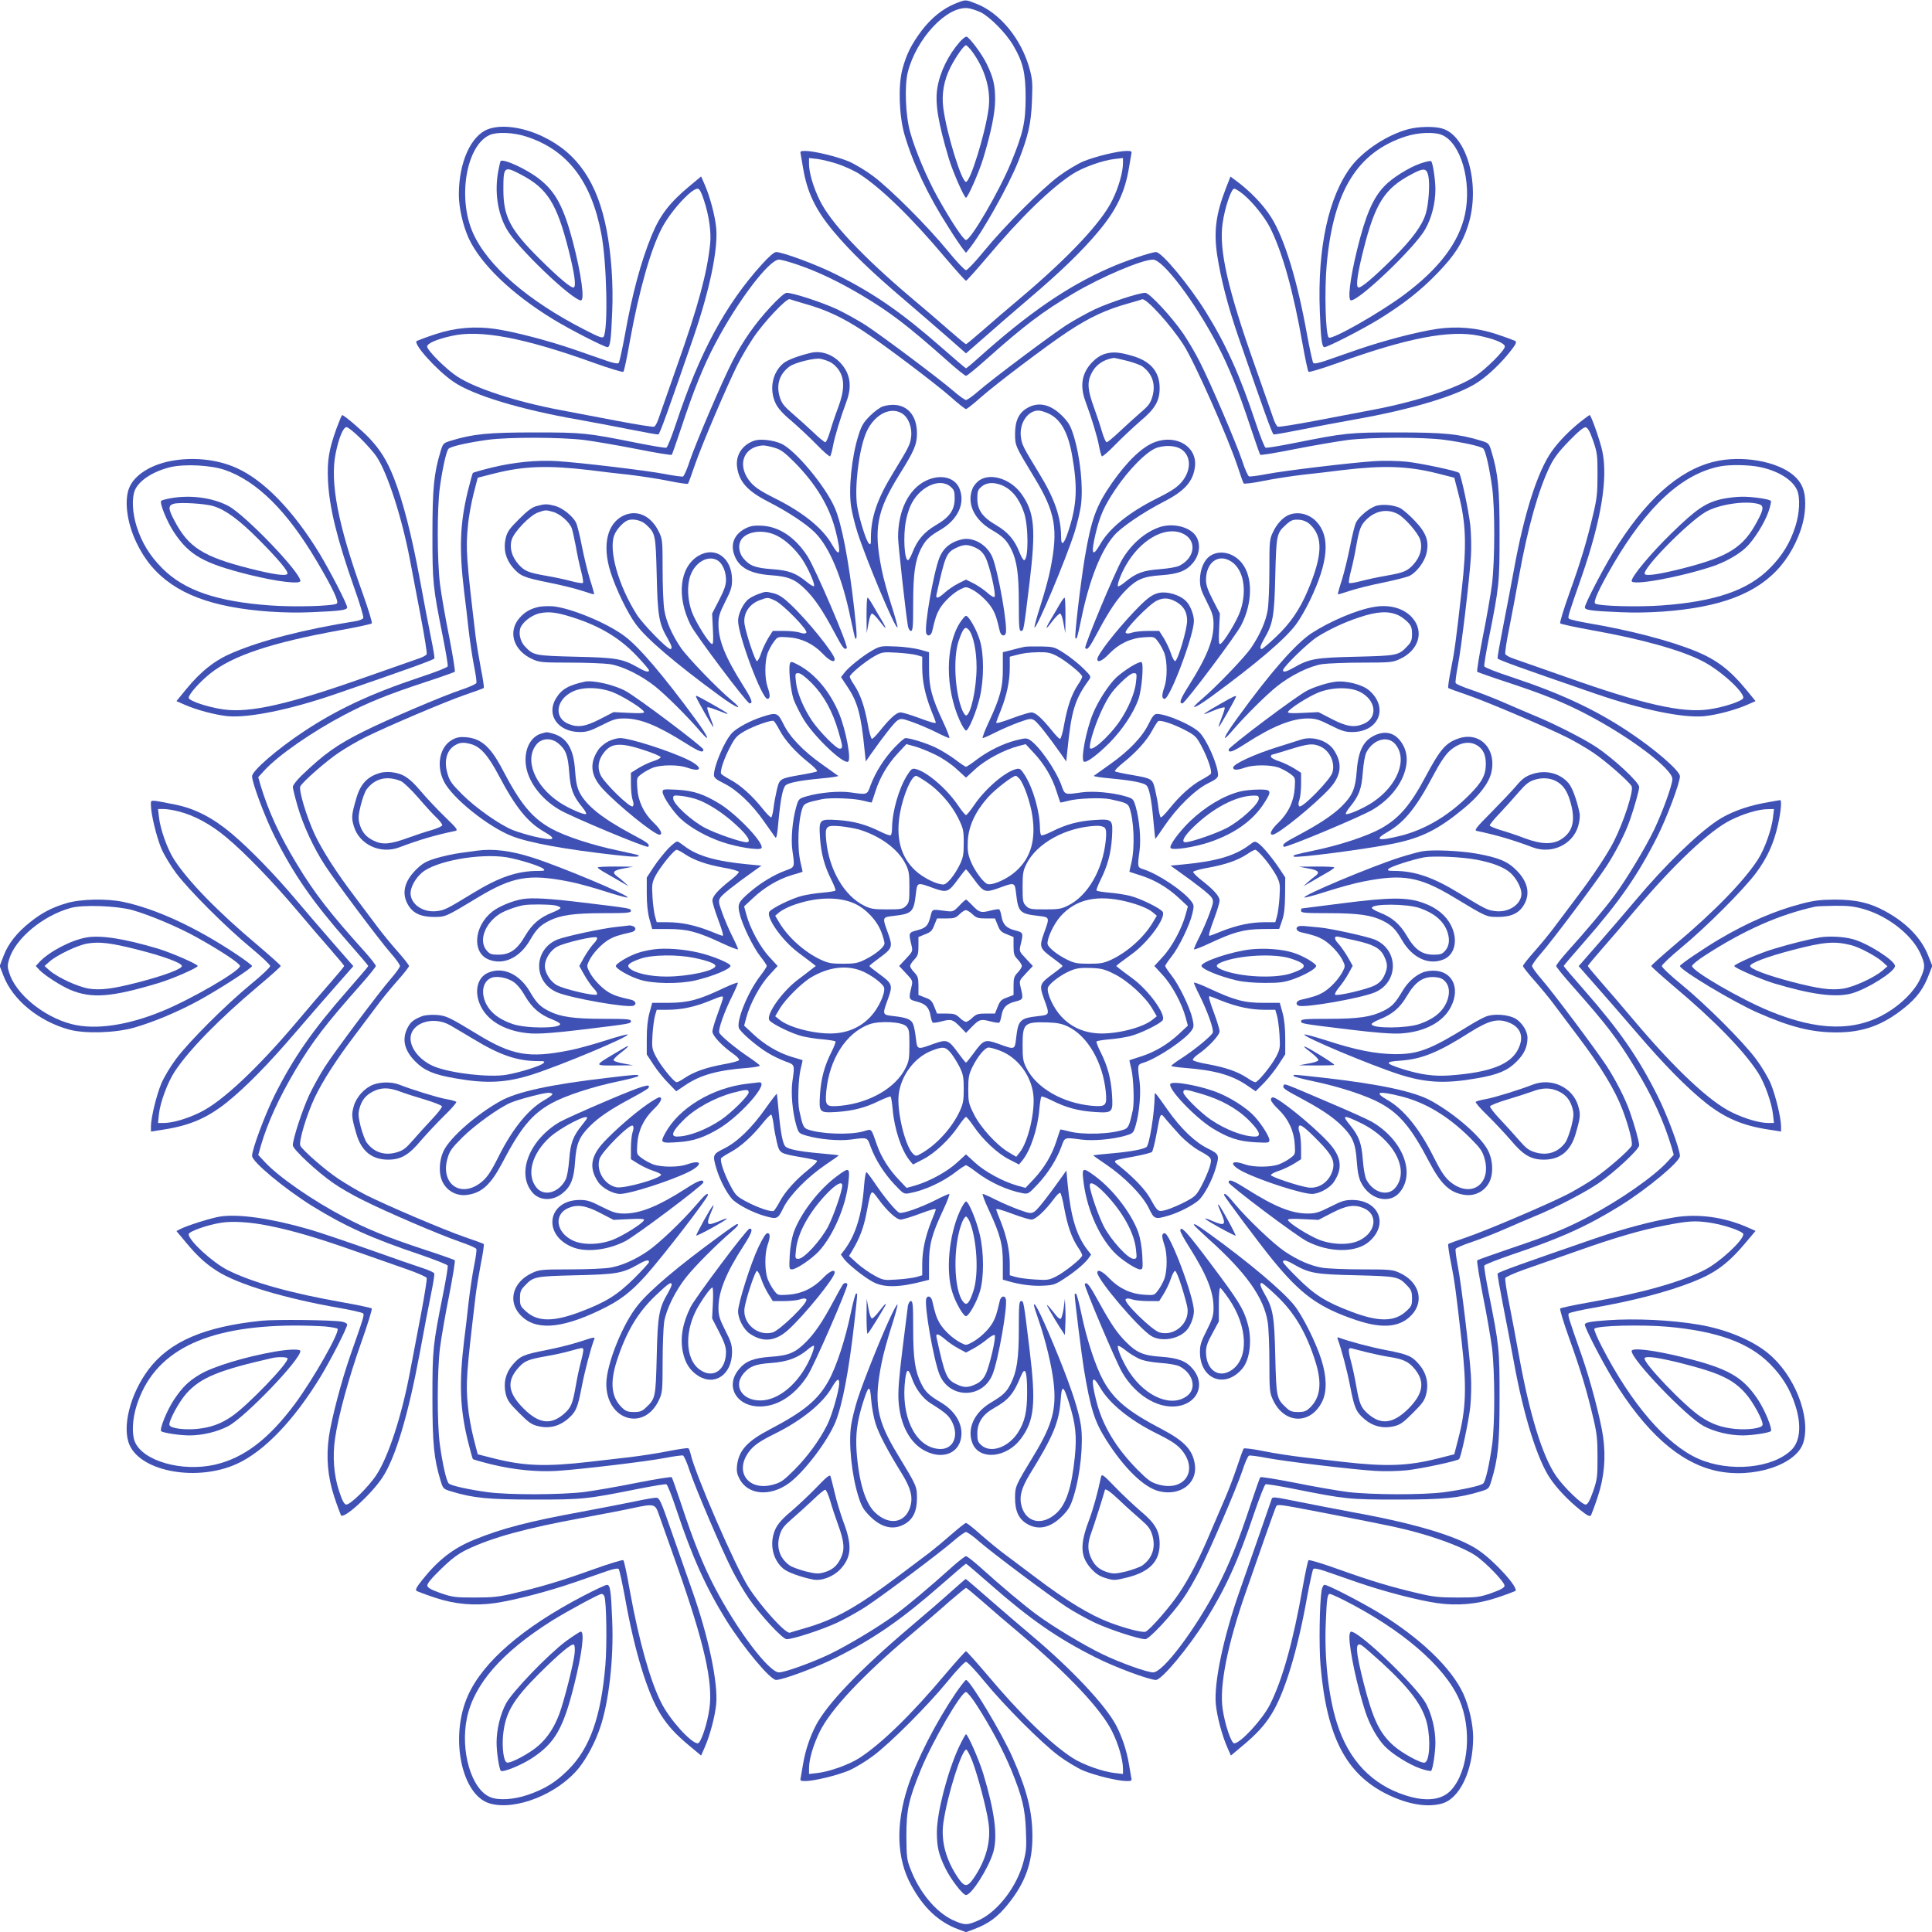 <?xml version="1.0" standalone="no"?>
<!DOCTYPE svg PUBLIC "-//W3C//DTD SVG 20010904//EN"
 "http://www.w3.org/TR/2001/REC-SVG-20010904/DTD/svg10.dtd">
<svg version="1.0" xmlns="http://www.w3.org/2000/svg"
 width="1280pt" height="1280pt" viewBox="0 0 1280 1280"
 preserveAspectRatio="xMidYMid meet">
<g transform="translate(0,1280) scale(0.1,-0.1)"
fill="#3f51b5" stroke="none">
<path d="M6326 12775 c-80 -33 -156 -94 -220 -178 -67 -90 -100 -154 -127
-254 -29 -106 -23 -306 13 -433 56 -192 155 -403 292 -616 41 -66 85 -130 96
-144 l20 -25 20 25 c88 109 261 417 326 580 67 170 85 251 91 400 5 119 3 146
-16 215 -54 196 -195 369 -352 430 -74 29 -68 30 -143 0z m171 -56 c62 -31
168 -138 216 -220 65 -110 82 -183 82 -344 0 -164 -16 -236 -96 -431 -78 -190
-267 -514 -299 -514 -17 0 -101 127 -189 285 -70 125 -150 316 -181 430 -31
110 -38 306 -16 395 56 224 258 440 398 426 20 -2 58 -15 85 -27z"/>
<path d="M6360 12524 c-78 -89 -133 -202 -150 -308 -16 -100 5 -227 76 -466
27 -89 102 -260 114 -260 12 0 87 171 114 260 53 176 79 303 79 390 0 96 -12
147 -56 237 -30 63 -112 173 -133 180 -6 2 -26 -13 -44 -33z m81 -66 c87 -118
126 -257 108 -382 -23 -167 -121 -481 -149 -481 -29 0 -127 316 -150 486 -13
94 3 187 48 275 36 70 88 144 102 144 5 0 24 -19 41 -42z"/>
<path d="M3236 11945 c-115 -41 -196 -219 -196 -434 0 -87 27 -205 65 -289 79
-171 285 -370 561 -538 113 -69 338 -184 359 -184 17 0 24 49 31 235 8 179 -6
382 -37 541 -60 315 -194 511 -424 620 -130 62 -270 81 -359 49z m248 -49
c273 -87 434 -294 500 -646 36 -187 46 -633 15 -681 -7 -11 -30 -3 -121 44
-381 194 -648 426 -745 645 -103 233 -43 580 112 648 49 21 155 17 239 -10z"/>
<path d="M3316 11732 c-2 -4 -9 -34 -15 -66 -25 -136 -5 -277 56 -384 65 -118
435 -472 492 -472 26 0 2 175 -53 386 -61 232 -115 334 -223 418 -83 66 -244
139 -257 118z m136 -89 c174 -91 236 -189 314 -495 40 -158 52 -242 36 -252
-15 -9 -97 60 -230 192 -193 192 -237 277 -237 457 0 153 5 157 117 98z"/>
<path d="M9330 11944 c-137 -36 -297 -141 -378 -247 -150 -199 -224 -539 -208
-957 7 -190 14 -240 31 -240 21 0 246 115 359 184 161 99 280 192 391 308 113
117 164 197 201 313 85 262 -5 598 -173 644 -52 15 -157 13 -223 -5z m223 -38
c125 -52 199 -308 153 -526 -40 -186 -171 -360 -405 -534 -163 -121 -480 -301
-498 -282 -21 21 -29 307 -13 486 44 485 203 742 523 846 83 27 190 31 240 10z"/>
<path d="M9408 11716 c-74 -26 -186 -96 -235 -148 -77 -80 -125 -191 -182
-423 -47 -192 -64 -335 -40 -335 57 0 427 354 492 472 42 74 67 172 67 264 0
63 -17 174 -28 186 -4 4 -37 -3 -74 -16z m55 -81 c12 -53 2 -188 -17 -251 -25
-80 -90 -168 -218 -296 -133 -132 -215 -201 -230 -192 -16 10 -4 94 36 252 77
305 139 402 313 495 85 46 104 45 116 -8z"/>
<path d="M5305 11778 c2 -13 9 -52 15 -88 27 -164 83 -281 204 -425 108 -129
247 -264 466 -450 96 -82 228 -196 293 -253 l117 -103 118 103 c64 57 196 171
292 253 219 186 358 321 466 450 121 144 177 261 204 425 6 36 13 75 15 88 5
20 2 22 -32 22 -59 -1 -204 -36 -285 -69 -40 -17 -113 -61 -163 -98 -115 -86
-360 -331 -495 -496 -57 -70 -111 -127 -120 -127 -9 0 -63 57 -120 127 -135
165 -380 410 -495 496 -49 37 -123 81 -163 98 -81 33 -226 68 -285 69 -34 0
-37 -2 -32 -22z m244 -64 c45 -15 111 -45 145 -67 145 -94 346 -289 569 -555
71 -83 132 -152 137 -152 5 0 66 69 137 152 223 266 424 461 569 555 70 45
203 92 282 100 l52 6 0 -34 c0 -59 -29 -161 -70 -244 -70 -146 -290 -380 -604
-645 -88 -74 -205 -174 -259 -222 -55 -48 -103 -88 -107 -88 -4 0 -52 40 -107
88 -54 48 -171 148 -259 222 -317 268 -534 498 -604 645 -43 88 -70 182 -70
240 l0 38 53 -6 c28 -3 90 -18 136 -33z"/>
<path d="M4567 11566 c-131 -109 -195 -192 -250 -327 -70 -170 -129 -388 -177
-659 -18 -96 -36 -179 -41 -185 -6 -6 -32 -1 -72 12 -34 12 -134 46 -222 77
-174 60 -396 118 -526 137 -134 19 -265 8 -394 -35 -61 -20 -116 -41 -124 -45
-27 -17 133 -195 243 -270 129 -89 442 -184 826 -251 96 -17 253 -47 348 -66
95 -19 178 -34 184 -32 10 4 67 164 234 648 106 310 162 578 149 720 -8 82
-41 207 -77 289 l-23 52 -78 -65z m97 -93 c33 -99 49 -211 41 -288 -20 -193
-80 -416 -218 -805 -57 -162 -112 -319 -122 -348 -9 -29 -23 -56 -31 -59 -8
-3 -121 15 -252 40 -130 25 -298 57 -373 71 -287 54 -558 142 -679 221 -73 47
-200 174 -200 199 0 21 64 49 165 71 188 42 478 -13 934 -177 106 -38 197 -66
201 -61 5 4 25 98 44 208 59 324 134 593 207 736 55 111 196 268 241 269 12 0
24 -22 42 -77z"/>
<path d="M8122 11553 c-67 -172 -81 -287 -58 -443 25 -160 70 -336 140 -540
167 -484 224 -644 234 -648 6 -2 89 13 184 32 95 19 252 49 348 66 384 67 697
162 826 251 67 45 146 121 207 197 40 50 47 66 36 73 -8 4 -63 25 -124 45
-129 43 -260 54 -394 35 -130 -19 -352 -77 -526 -137 -88 -31 -188 -65 -222
-77 -40 -13 -66 -18 -72 -12 -5 6 -23 89 -41 185 -63 356 -150 641 -238 780
-54 86 -144 179 -244 251 l-26 19 -30 -77z m119 -44 c61 -51 138 -148 173
-216 82 -163 154 -419 216 -773 17 -96 35 -179 39 -183 5 -5 96 23 202 61 453
163 734 217 926 178 103 -21 173 -50 173 -72 0 -25 -127 -152 -200 -199 -121
-79 -392 -167 -679 -221 -75 -14 -243 -46 -373 -71 -131 -25 -244 -43 -252
-40 -8 3 -22 30 -31 59 -10 29 -65 186 -122 348 -179 505 -238 765 -213 940
14 102 57 230 77 230 8 0 37 -18 64 -41z"/>
<path d="M5049 11050 c-241 -265 -414 -586 -569 -1053 -29 -87 -58 -161 -65
-163 -6 -3 -90 11 -186 30 -345 69 -368 71 -689 71 -307 0 -405 -10 -550 -54
-53 -16 -55 -18 -71 -71 -44 -145 -54 -243 -54 -550 0 -321 2 -344 71 -689 19
-96 33 -180 30 -186 -2 -7 -83 -39 -178 -70 -330 -110 -551 -213 -775 -361
-178 -118 -343 -261 -343 -297 0 -43 86 -273 149 -398 127 -253 251 -432 485
-699 75 -85 136 -157 136 -160 0 -3 -61 -75 -136 -160 -234 -267 -361 -449
-486 -699 -63 -128 -148 -355 -148 -399 0 -39 213 -216 395 -330 218 -135 396
-216 718 -324 98 -34 181 -66 183 -73 3 -7 -11 -90 -30 -186 -69 -345 -71
-368 -71 -689 0 -307 10 -405 54 -550 16 -53 18 -55 71 -71 145 -44 243 -54
550 -54 321 0 344 2 689 71 96 19 180 33 186 30 7 -2 36 -76 65 -163 104 -314
197 -521 332 -738 114 -182 291 -395 330 -395 44 0 273 85 399 149 253 127
432 251 699 485 85 75 157 136 160 136 3 0 75 -61 160 -136 267 -234 446 -358
699 -485 126 -64 355 -149 399 -149 39 0 216 213 330 395 135 218 216 396 324
718 34 98 66 181 73 183 7 3 90 -11 186 -30 345 -69 368 -71 689 -71 307 0
405 10 550 54 53 16 55 18 71 71 44 145 54 243 54 550 0 321 -2 344 -71 689
-19 96 -33 179 -30 186 2 7 85 39 183 73 322 108 500 189 718 324 182 114 395
291 395 330 0 44 -85 273 -149 399 -127 253 -251 432 -485 699 -75 85 -136
157 -136 160 0 3 61 75 136 160 234 267 358 446 485 699 63 125 149 355 149
398 0 36 -165 179 -343 297 -224 148 -445 251 -775 361 -95 31 -176 63 -178
70 -3 6 11 90 30 186 69 345 71 368 71 689 0 307 -10 405 -54 550 -16 53 -18
55 -71 71 -145 44 -243 54 -550 54 -321 0 -344 -2 -689 -71 -96 -19 -180 -33
-186 -30 -7 2 -36 76 -65 163 -104 314 -197 521 -332 738 -111 178 -291 395
-329 395 -31 0 -208 -60 -311 -106 -278 -122 -536 -300 -863 -593 -43 -39 -82
-71 -85 -71 -3 0 -75 61 -160 136 -267 234 -446 358 -699 485 -126 64 -355
149 -399 149 -13 0 -47 -29 -93 -80z m242 -6 c131 -45 272 -113 423 -203 188
-113 298 -197 553 -423 66 -59 126 -108 133 -108 7 0 67 49 133 108 255 227
374 317 577 437 187 111 456 225 529 225 66 0 277 -279 424 -560 77 -146 142
-307 222 -550 32 -96 61 -178 64 -183 4 -4 108 13 232 38 123 24 280 51 349
60 158 19 498 20 640 1 123 -17 238 -42 256 -57 16 -13 41 -124 60 -259 19
-143 18 -482 -1 -640 -9 -69 -36 -226 -61 -349 -24 -124 -41 -228 -37 -232 5
-3 94 -35 198 -69 248 -82 382 -136 535 -217 281 -147 560 -358 560 -424 0
-39 -64 -216 -120 -334 -58 -121 -185 -332 -263 -437 -59 -81 -192 -239 -314
-374 -40 -45 -73 -87 -73 -94 0 -6 49 -67 108 -133 225 -254 298 -349 415
-542 116 -191 189 -351 241 -523 l15 -53 -42 -46 c-90 -98 -314 -254 -517
-361 -153 -81 -266 -127 -522 -213 -117 -40 -216 -75 -221 -79 -4 -3 13 -107
37 -231 25 -123 52 -280 61 -349 19 -158 20 -497 1 -640 -19 -135 -44 -246
-60 -259 -18 -15 -133 -40 -256 -57 -142 -19 -482 -18 -640 1 -69 9 -226 36
-349 61 -123 24 -227 41 -231 37 -4 -4 -33 -87 -65 -183 -80 -243 -145 -404
-222 -550 -146 -279 -358 -560 -423 -560 -40 0 -217 63 -335 120 -121 58 -332
185 -437 263 -81 59 -239 192 -374 314 -45 40 -87 73 -94 73 -7 0 -49 -33 -94
-73 -135 -122 -293 -255 -374 -314 -105 -78 -316 -205 -437 -263 -118 -56
-295 -120 -334 -120 -66 0 -277 279 -424 560 -77 146 -142 307 -222 550 -32
96 -61 179 -65 183 -4 4 -108 -13 -231 -37 -123 -25 -280 -52 -349 -61 -158
-19 -498 -20 -640 -1 -123 17 -238 42 -256 57 -16 13 -41 124 -60 259 -19 143
-18 482 1 640 9 69 36 226 61 349 24 124 41 228 37 232 -5 3 -93 35 -198 69
-248 82 -382 136 -535 217 -210 110 -435 266 -527 366 l-42 45 18 64 c45 153
120 316 230 502 113 188 197 298 423 553 59 66 108 127 108 133 0 7 -33 49
-73 94 -231 256 -334 389 -450 581 -116 191 -189 351 -241 523 l-15 53 42 46
c92 100 317 256 527 366 153 81 287 135 535 217 105 34 193 66 198 69 4 4 -13
108 -37 232 -25 123 -52 280 -61 349 -19 158 -20 497 -1 640 17 123 42 238 57
256 13 16 124 41 259 60 142 19 482 18 640 -1 69 -9 226 -36 349 -60 124 -25
228 -42 232 -38 3 5 32 87 64 183 80 243 145 404 222 550 147 281 358 560 424
560 15 0 73 -16 130 -36z"/>
<path d="M5106 10768 c-104 -112 -186 -229 -254 -363 -71 -139 -242 -540 -282
-658 -17 -54 -38 -101 -45 -104 -8 -2 -60 5 -117 16 -117 23 -560 76 -718 86
-134 8 -284 -7 -433 -43 -65 -16 -120 -32 -124 -35 -3 -4 -18 -59 -34 -123
-52 -215 -58 -381 -24 -664 8 -63 22 -178 30 -255 9 -77 25 -184 36 -239 11
-54 18 -104 15 -111 -2 -7 -49 -28 -103 -46 -121 -40 -493 -199 -644 -275
-177 -88 -262 -149 -412 -293 -31 -30 -57 -64 -57 -74 0 -11 14 -67 31 -126
36 -126 107 -279 182 -394 71 -109 359 -494 436 -582 34 -38 61 -77 61 -85 0
-8 -27 -46 -61 -85 -77 -88 -365 -473 -436 -582 -30 -46 -76 -129 -103 -185
-46 -98 -110 -293 -110 -336 0 -26 162 -177 268 -250 42 -30 130 -81 196 -113
152 -77 502 -227 640 -275 59 -20 110 -42 112 -49 3 -7 -4 -57 -15 -111 -11
-55 -27 -162 -36 -239 -8 -77 -22 -192 -30 -255 -34 -283 -28 -449 24 -664 16
-64 31 -119 34 -123 4 -3 59 -19 124 -35 149 -36 299 -51 433 -43 158 10 601
63 718 86 57 11 109 18 117 16 7 -3 28 -50 45 -104 40 -118 211 -519 282 -658
28 -55 77 -138 109 -185 76 -110 224 -270 251 -270 43 0 238 64 336 110 56 27
139 73 185 103 109 71 494 359 582 436 39 34 77 61 85 61 8 0 47 -27 85 -61
88 -77 473 -365 582 -436 46 -30 129 -76 185 -103 98 -46 293 -110 336 -110
26 0 177 162 250 268 30 42 78 126 108 185 77 152 244 543 284 660 17 54 38
101 45 103 6 3 59 -4 116 -15 119 -23 562 -76 719 -86 58 -4 152 -2 211 4 98
11 332 61 346 74 13 14 63 248 74 346 6 59 8 153 4 211 -10 157 -63 600 -86
719 -11 57 -18 110 -15 116 2 7 49 27 103 45 54 18 152 56 218 85 66 29 159
69 208 89 137 56 334 159 419 218 108 74 268 224 268 250 0 24 -31 135 -62
223 -30 86 -92 207 -152 300 -70 107 -358 492 -435 580 -34 39 -61 77 -61 85
0 8 27 47 61 85 77 88 365 473 435 580 60 93 122 214 152 300 30 86 62 199 62
221 0 31 -172 191 -288 267 -80 53 -275 152 -399 203 -48 20 -142 60 -208 89
-66 29 -164 67 -218 85 -54 18 -101 38 -103 45 -3 6 4 59 15 116 23 119 76
562 86 719 4 58 2 152 -4 211 -11 98 -61 332 -74 346 -14 13 -248 63 -346 74
-59 6 -153 8 -211 4 -157 -10 -600 -63 -719 -86 -57 -11 -110 -18 -116 -15 -7
2 -28 49 -45 103 -39 116 -209 514 -282 657 -28 56 -77 139 -109 186 -76 111
-224 270 -251 270 -43 0 -238 -64 -336 -110 -56 -27 -140 -74 -187 -104 -110
-72 -490 -357 -580 -435 -38 -34 -77 -61 -85 -61 -8 0 -46 27 -85 61 -90 78
-470 363 -580 435 -47 30 -131 77 -187 104 -98 46 -293 110 -336 110 -13 0
-53 -35 -106 -92z m214 23 c152 -42 261 -93 405 -188 135 -89 473 -344 575
-434 49 -44 94 -79 100 -79 6 0 51 35 100 79 102 90 440 345 575 434 144 95
253 146 405 188 41 12 80 23 87 26 26 10 190 -170 275 -303 72 -112 296 -617
359 -809 18 -55 35 -104 39 -108 4 -4 63 3 131 17 68 14 187 32 264 41 77 8
192 22 255 30 278 33 437 28 635 -22 l110 -28 27 -105 c51 -193 56 -343 22
-640 -37 -329 -47 -404 -70 -519 -14 -68 -22 -126 -19 -129 3 -3 60 -24 128
-47 135 -47 511 -207 658 -280 52 -26 131 -72 175 -102 81 -54 236 -190 254
-222 15 -29 -52 -236 -119 -368 -40 -79 -137 -226 -241 -363 -47 -63 -113
-150 -145 -193 -31 -43 -93 -118 -136 -167 -44 -49 -79 -94 -79 -100 0 -6 35
-51 79 -100 43 -49 105 -124 136 -167 32 -43 98 -130 145 -193 157 -207 251
-363 300 -493 42 -111 69 -220 60 -238 -18 -33 -166 -161 -255 -221 -49 -33
-129 -80 -179 -105 -142 -71 -520 -232 -653 -278 -68 -23 -125 -44 -128 -47
-3 -3 5 -61 19 -129 23 -115 33 -190 70 -519 34 -297 29 -447 -22 -640 l-27
-105 -110 -28 c-199 -50 -342 -55 -630 -22 -66 8 -183 21 -260 30 -77 9 -196
27 -264 41 -68 14 -127 21 -131 17 -4 -4 -24 -60 -45 -123 -21 -63 -56 -155
-78 -205 -21 -49 -64 -148 -94 -219 -76 -181 -141 -307 -212 -413 -59 -88
-187 -235 -220 -253 -18 -9 -128 19 -238 60 -130 49 -286 143 -493 300 -63 47
-150 113 -193 145 -43 31 -118 93 -167 136 -49 44 -94 79 -100 79 -6 0 -50
-35 -98 -77 -49 -43 -113 -96 -143 -119 -30 -22 -117 -88 -194 -146 -294 -221
-436 -300 -645 -359 -41 -12 -80 -23 -87 -26 -26 -10 -190 170 -275 303 -87
137 -354 751 -383 883 -4 17 -10 33 -15 36 -5 3 -64 -6 -132 -19 -68 -14 -186
-32 -263 -41 -77 -9 -194 -22 -260 -30 -288 -33 -431 -28 -630 22 l-110 28
-27 105 c-15 58 -33 155 -38 215 -15 150 -10 218 51 730 6 50 22 146 35 214
14 68 22 126 19 129 -3 3 -60 24 -128 47 -134 46 -512 207 -653 278 -49 25
-129 72 -179 105 -88 58 -236 187 -255 221 -13 24 40 202 95 319 52 109 142
250 265 412 47 63 113 150 145 193 31 43 93 118 136 167 44 49 79 94 79 100 0
6 -35 51 -79 100 -43 49 -105 124 -136 167 -32 43 -98 130 -145 193 -123 162
-213 303 -265 412 -54 117 -108 295 -95 319 18 32 173 168 254 222 44 30 123
76 175 102 147 73 523 233 658 280 68 23 125 44 128 47 3 3 -5 61 -19 129 -13
68 -29 165 -35 214 -61 512 -66 580 -51 730 5 61 23 157 38 215 l27 105 110
28 c198 50 357 55 635 22 63 -8 178 -22 255 -30 77 -9 196 -27 264 -41 68 -14
126 -22 129 -19 3 3 24 60 47 128 47 135 207 511 280 658 26 52 73 132 104
178 67 102 222 267 243 259 8 -3 47 -15 88 -27z"/>
<path d="M5375 10463 c-83 -19 -159 -48 -185 -70 -74 -61 -95 -175 -51 -266
16 -33 48 -69 105 -116 44 -38 119 -108 165 -155 46 -48 87 -83 91 -79 4 4 13
36 19 69 11 61 49 186 90 296 37 101 24 184 -41 254 -52 56 -127 82 -193 67z
m123 -61 c19 -8 46 -33 60 -55 39 -58 37 -135 -5 -247 -18 -47 -42 -118 -53
-157 -12 -40 -26 -73 -32 -73 -6 0 -43 30 -82 68 -39 37 -102 93 -139 125 -56
49 -69 66 -82 110 -23 81 0 150 66 199 33 25 166 58 204 51 17 -3 45 -12 63
-21z"/>
<path d="M7319 10455 c-31 -10 -60 -30 -87 -59 -65 -70 -78 -153 -41 -254 41
-110 79 -235 90 -296 6 -33 15 -65 19 -69 4 -4 45 31 91 79 46 47 121 117 165
155 97 81 127 133 127 218 0 106 -58 176 -174 211 -91 28 -138 31 -190 15z
m146 -45 c44 -11 90 -28 104 -38 66 -49 89 -118 66 -199 -13 -44 -25 -61 -77
-105 -34 -29 -96 -86 -138 -125 -42 -40 -82 -73 -88 -73 -6 0 -20 33 -32 73
-11 39 -35 110 -52 157 -42 115 -46 166 -18 224 28 58 79 94 150 105 3 0 41
-8 85 -19z"/>
<path d="M5851 10108 c-18 -5 -57 -33 -86 -62 -45 -45 -57 -65 -78 -132 -45
-143 -66 -354 -48 -472 6 -40 25 -116 42 -170 61 -188 252 -643 265 -629 3 3
-15 69 -40 147 -25 78 -55 185 -65 239 -54 268 -32 385 114 621 104 166 120
205 120 280 0 142 -93 216 -224 178z m125 -47 c43 -26 69 -95 60 -158 -6 -49
-15 -66 -118 -235 -106 -173 -148 -294 -148 -433 0 -43 -2 -47 -14 -35 -19 20
-63 162 -77 247 -18 115 8 350 53 470 47 128 161 195 244 144z"/>
<path d="M6806 10097 c-56 -32 -81 -85 -81 -172 0 -78 2 -81 128 -289 140
-230 159 -341 106 -607 -10 -54 -40 -161 -65 -239 -25 -78 -43 -144 -40 -147
13 -13 207 449 265 630 17 54 36 133 42 175 17 122 -4 325 -48 466 -21 67 -33
87 -77 132 -77 76 -156 94 -230 51z m139 -36 c82 -37 132 -125 159 -284 36
-206 30 -320 -22 -484 -31 -98 -52 -119 -52 -51 0 131 -43 256 -148 426 -103
169 -112 186 -118 235 -13 91 44 177 116 177 14 0 43 -9 65 -19z"/>
<path d="M4999 9881 c-79 -26 -125 -94 -116 -172 12 -99 68 -162 207 -233 131
-67 252 -147 309 -204 97 -97 181 -298 236 -567 15 -71 29 -132 31 -134 14
-15 12 28 -6 190 -36 324 -84 573 -130 676 -64 146 -264 384 -355 424 -52 23
-137 33 -176 20z m131 -47 c44 -13 67 -30 134 -97 141 -143 231 -291 272 -453
39 -155 30 -186 -26 -88 -60 104 -188 208 -369 299 -112 56 -148 81 -181 126
-77 107 -29 221 96 228 11 0 44 -6 74 -15z"/>
<path d="M7654 9872 c-84 -30 -184 -125 -287 -272 -106 -153 -137 -240 -181
-500 -29 -179 -69 -520 -61 -528 9 -9 12 0 40 133 52 252 128 446 216 547 47
55 193 154 329 224 139 71 195 134 207 233 15 130 -120 214 -263 163z m172
-48 c62 -41 68 -128 14 -203 -33 -45 -69 -70 -181 -126 -181 -91 -309 -195
-369 -299 -53 -93 -64 -69 -31 70 29 119 55 178 129 289 89 134 212 258 278
279 57 18 123 14 160 -10z"/>
<path d="M6132 9614 c-113 -56 -182 -198 -182 -373 0 -48 50 -497 65 -588 4
-20 12 -33 20 -33 13 0 15 30 15 183 0 196 13 283 50 358 31 61 55 85 131 129
117 69 166 177 125 275 -32 75 -129 96 -224 49z m165 -38 c24 -21 28 -31 28
-78 0 -77 -34 -125 -126 -178 -77 -46 -121 -96 -154 -181 -11 -28 -24 -51 -30
-50 -23 1 -32 158 -14 255 5 31 19 77 29 100 54 127 193 195 267 132z"/>
<path d="M6492 9620 c-18 -11 -40 -36 -48 -55 -41 -98 8 -206 125 -275 76 -44
100 -68 131 -129 37 -75 50 -162 50 -358 0 -153 2 -183 15 -183 17 0 17 -1 56
320 43 357 33 467 -54 588 -69 97 -199 140 -275 92z m146 -35 c66 -28 114 -87
146 -180 31 -89 31 -315 1 -316 -5 -1 -19 22 -30 50 -33 85 -77 135 -154 181
-92 53 -126 101 -126 178 0 47 4 57 28 78 33 28 80 31 135 9z"/>
<path d="M3555 9447 c-29 -7 -60 -30 -116 -86 -65 -65 -78 -83 -89 -128 -16
-71 0 -137 47 -192 49 -57 71 -67 240 -101 81 -16 181 -41 222 -55 41 -14 76
-24 77 -22 2 1 -10 45 -27 97 -16 52 -40 152 -54 222 -13 70 -31 140 -39 156
-23 45 -92 99 -141 111 -51 13 -66 13 -120 -2z m108 -38 c48 -13 113 -70 126
-112 6 -18 17 -70 26 -117 8 -47 23 -119 34 -160 11 -41 17 -78 13 -82 -4 -4
-41 2 -82 13 -41 11 -113 26 -160 34 -120 21 -144 31 -184 75 -45 51 -62 110
-46 164 16 53 121 162 175 181 49 17 51 17 98 4z"/>
<path d="M9118 9449 c-43 -13 -113 -69 -134 -111 -8 -16 -26 -86 -39 -156 -14
-70 -38 -170 -54 -222 -17 -52 -29 -96 -27 -97 1 -2 36 8 77 22 41 14 141 39
222 55 81 17 161 37 176 45 47 24 98 92 111 146 20 82 1 137 -77 219 -35 37
-79 75 -97 84 -45 21 -112 27 -158 15z m142 -54 c47 -24 138 -129 150 -173 15
-57 -1 -112 -46 -162 -40 -44 -64 -54 -184 -75 -47 -8 -119 -23 -160 -34 -41
-11 -78 -17 -82 -13 -4 4 2 41 13 82 11 41 26 113 34 160 21 117 30 141 69
179 60 58 137 72 206 36z"/>
<path d="M4135 9386 c-112 -50 -147 -196 -90 -376 36 -113 112 -271 168 -346
70 -96 262 -259 555 -474 114 -84 168 -103 77 -28 -91 75 -290 282 -334 346
-60 89 -98 176 -110 252 -6 36 -11 155 -11 265 0 189 -1 203 -24 250 -50 106
-142 150 -231 111z m147 -63 c61 -57 62 -66 69 -338 6 -270 15 -318 75 -420
25 -44 30 -65 15 -65 -21 0 -183 166 -222 228 -122 192 -188 427 -149 527 13
35 56 83 85 96 35 16 95 3 127 -28z"/>
<path d="M8540 9389 c-40 -16 -81 -60 -106 -114 -23 -47 -24 -61 -24 -250 0
-110 -5 -229 -11 -265 -12 -76 -50 -163 -110 -252 -44 -64 -229 -257 -328
-341 -93 -79 -48 -64 71 23 293 215 485 378 555 474 25 33 67 106 93 161 121
253 135 420 42 519 -48 51 -121 69 -182 45z m141 -65 c86 -82 81 -205 -16
-435 -53 -126 -116 -219 -211 -308 -47 -45 -90 -81 -95 -81 -15 0 -10 21 15
65 60 102 69 150 75 420 7 271 9 282 68 336 37 34 50 39 97 35 24 -3 49 -14
67 -32z"/>
<path d="M4945 9302 c-73 -35 -103 -94 -85 -163 26 -94 100 -139 246 -150 119
-8 163 -27 233 -97 60 -60 113 -139 185 -274 59 -111 71 -127 86 -112 13 13
-210 533 -261 610 -81 124 -185 194 -299 201 -49 3 -75 -1 -105 -15z m204 -52
c58 -29 122 -90 167 -157 39 -59 85 -163 77 -176 -3 -4 -23 7 -46 26 -75 61
-120 78 -231 86 -111 8 -149 22 -190 71 -35 42 -38 99 -8 134 45 50 150 58
231 16z"/>
<path d="M7678 9306 c-95 -34 -184 -112 -244 -214 -46 -78 -254 -576 -244
-586 15 -15 27 1 86 112 72 135 125 214 185 274 70 70 114 89 233 97 113 8
166 29 209 81 53 62 54 151 4 198 -52 49 -151 66 -229 38z m149 -37 c103 -39
97 -160 -11 -216 -19 -10 -71 -19 -132 -24 -110 -8 -156 -25 -230 -85 -22 -19
-43 -31 -47 -28 -8 8 18 79 53 140 95 165 252 257 367 213z"/>
<path d="M6325 9211 c-48 -22 -79 -54 -100 -103 -39 -95 -104 -464 -88 -505 9
-23 32 -14 39 15 19 83 28 111 49 148 28 48 92 108 140 131 33 16 37 16 70 0
48 -23 112 -83 140 -131 21 -37 30 -65 49 -148 7 -29 30 -38 39 -15 16 41 -49
410 -88 505 -30 71 -102 122 -175 122 -19 0 -53 -9 -75 -19z m141 -41 c29 -14
48 -33 63 -63 27 -51 72 -248 60 -261 -5 -5 -25 6 -48 27 -22 20 -63 48 -91
62 l-50 25 -50 -25 c-28 -14 -68 -41 -89 -60 -45 -41 -64 -45 -56 -12 56 253
65 275 127 306 54 26 80 26 134 1z"/>
<path d="M4626 9117 c-124 -76 -145 -269 -50 -459 34 -67 373 -518 390 -518
25 0 15 27 -45 122 -117 186 -161 296 -161 402 0 52 7 74 45 150 38 74 45 97
45 145 -1 146 -112 225 -224 158z m133 -33 c30 -22 51 -73 51 -127 0 -33 -12
-67 -46 -133 l-46 -89 5 -103 c4 -74 2 -102 -6 -99 -22 7 -106 142 -132 210
-34 92 -35 202 -1 267 40 79 120 112 175 74z"/>
<path d="M8022 9120 c-44 -27 -71 -89 -72 -161 0 -48 7 -71 45 -145 38 -76 45
-98 45 -150 0 -106 -44 -216 -161 -402 -60 -95 -70 -122 -45 -122 17 0 356
451 390 519 75 147 77 317 5 409 -53 68 -143 91 -207 52z m138 -42 c79 -54
103 -188 58 -324 -21 -65 -112 -214 -134 -221 -9 -3 -11 24 -7 99 l5 103 -46
89 c-34 66 -46 100 -46 133 0 119 84 179 170 121z"/>
<path d="M5026 8865 c-22 -8 -51 -22 -65 -33 -35 -25 -71 -98 -71 -144 0 -97
158 -518 194 -518 20 0 20 25 1 80 -19 55 -19 165 0 221 9 23 27 58 42 77 25
34 26 34 92 30 88 -5 167 -42 230 -107 46 -49 81 -65 81 -38 0 34 -183 261
-295 365 -45 43 -75 62 -108 71 -55 13 -53 13 -101 -4z m109 -44 c52 -24 222
-198 207 -213 -7 -7 -20 -7 -43 1 -17 6 -65 11 -105 11 l-74 0 -30 -47 c-16
-27 -38 -72 -47 -100 -9 -29 -22 -53 -28 -53 -12 0 -71 177 -82 244 -11 71 30
135 104 161 49 18 51 18 98 -4z"/>
<path d="M7674 8871 c-44 -11 -79 -38 -160 -123 -124 -131 -244 -286 -244
-315 0 -27 35 -11 81 38 63 65 142 102 230 107 66 4 67 4 92 -30 15 -19 33
-54 42 -77 19 -56 19 -166 0 -221 -19 -55 -19 -80 1 -80 35 0 194 421 194 516
0 39 -22 99 -48 127 -40 45 -130 72 -188 58z m120 -59 c49 -29 71 -67 71 -125
-1 -60 -62 -267 -80 -267 -6 0 -19 24 -28 53 -9 28 -31 73 -47 100 l-30 47
-74 0 c-40 0 -88 -5 -105 -11 -23 -8 -36 -8 -43 -1 -14 14 155 189 207 213 44
21 81 18 129 -9z"/>
<path d="M5741 8723 l1 -118 12 65 c6 36 16 65 23 65 6 0 28 -21 48 -47 20
-27 38 -48 41 -48 3 0 -8 24 -26 53 -17 28 -43 73 -58 99 -15 26 -30 48 -34
48 -5 0 -7 -53 -7 -117z"/>
<path d="M7018 8792 c-15 -26 -41 -71 -58 -99 -18 -29 -29 -53 -26 -53 3 0 21
21 41 48 20 26 42 47 48 47 7 0 17 -29 23 -65 l12 -65 1 118 c0 64 -2 117 -6
117 -5 0 -20 -22 -35 -48z"/>
<path d="M3573 8780 c-57 -12 -95 -33 -131 -74 -79 -90 -41 -215 83 -272 47
-22 62 -24 250 -24 110 0 229 -5 265 -10 85 -13 210 -75 302 -149 71 -57 211
-196 296 -295 74 -86 57 -40 -28 76 -215 293 -378 485 -474 555 -116 86 -350
183 -471 196 -27 2 -69 1 -92 -3z m211 -67 c186 -58 321 -138 435 -259 45 -47
81 -90 81 -95 0 -15 -23 -10 -70 17 -105 60 -145 67 -415 73 -272 7 -281 8
-338 69 -33 35 -44 95 -25 131 21 39 81 81 129 89 58 11 107 5 203 -25z"/>
<path d="M9104 8779 c-115 -19 -293 -95 -416 -175 -105 -70 -272 -260 -487
-557 -95 -130 -116 -181 -39 -91 85 99 225 238 296 295 92 74 217 136 302 149
36 5 155 10 265 10 188 0 203 2 250 24 125 58 162 182 82 273 -55 63 -150 90
-253 72z m162 -56 c17 -8 44 -28 60 -44 24 -25 29 -39 29 -79 0 -40 -5 -54
-30 -80 -59 -63 -67 -64 -340 -71 -270 -6 -310 -13 -415 -73 -47 -27 -70 -32
-70 -17 0 21 166 183 228 222 78 49 180 97 275 128 121 41 197 45 263 14z"/>
<path d="M6359 8673 c-97 -154 -97 -434 0 -648 16 -36 35 -65 41 -65 17 0 68
121 91 218 29 120 29 291 0 382 -21 69 -73 160 -91 160 -6 0 -24 -21 -41 -47z
m59 -45 c31 -38 52 -140 52 -248 0 -142 -39 -320 -70 -320 -5 0 -16 15 -24 33
-50 120 -62 349 -25 460 21 62 35 87 49 87 4 0 12 -6 18 -12z"/>
<path d="M5785 8494 c-61 -33 -165 -115 -192 -153 l-21 -27 43 -65 c67 -100
90 -184 113 -419 l8 -75 34 49 c86 122 154 208 176 223 23 14 30 14 102 -12
42 -15 112 -45 154 -66 43 -22 82 -39 87 -39 5 0 -12 47 -39 104 -77 164 -95
232 -95 358 l0 107 -60 17 c-33 9 -105 19 -160 21 -94 4 -103 3 -150 -23z
m288 -34 l37 -11 0 -72 c0 -91 20 -183 59 -282 17 -42 31 -78 31 -81 0 -9 -27
-2 -116 31 -51 19 -104 35 -118 35 -27 0 -70 -39 -139 -125 -22 -27 -44 -50
-50 -50 -6 0 -19 45 -28 99 -21 115 -48 194 -89 257 -17 24 -30 49 -30 56 0
16 98 98 161 134 52 29 57 30 149 25 52 -3 112 -10 133 -16z"/>
<path d="M6785 8514 c-11 -2 -47 -11 -81 -20 l-60 -15 0 -107 c1 -125 -17
-193 -94 -358 -27 -57 -44 -104 -39 -104 5 0 44 17 87 39 42 21 112 51 154 66
72 26 79 26 102 12 22 -15 90 -101 176 -223 l34 -49 8 75 c26 262 49 337 143
466 15 21 14 24 -36 74 -29 29 -85 74 -123 99 -70 45 -72 46 -161 48 -49 1
-99 0 -110 -3z m215 -59 c57 -29 170 -120 170 -138 0 -7 -13 -32 -30 -56 -41
-63 -68 -142 -89 -257 -9 -54 -22 -99 -28 -99 -6 0 -28 23 -50 50 -69 86 -112
125 -139 125 -14 0 -67 -16 -118 -35 -89 -33 -116 -40 -116 -31 0 3 14 39 31
81 39 99 59 191 59 282 l0 72 38 10 c58 15 82 18 155 20 54 1 78 -4 117 -24z"/>
<path d="M5234 8405 c-12 -30 4 -179 24 -239 12 -32 42 -92 68 -135 73 -117
262 -296 293 -277 22 14 -14 206 -59 317 -60 145 -157 262 -268 322 -46 25
-53 26 -58 12z m145 -132 c79 -80 137 -186 175 -317 31 -105 32 -116 8 -116
-22 0 -133 113 -181 183 -56 82 -100 187 -107 255 -7 60 -6 62 16 62 14 0 46
-24 89 -67z"/>
<path d="M7494 8384 c-32 -19 -76 -52 -98 -72 -51 -49 -121 -157 -155 -240
-46 -112 -82 -304 -60 -318 16 -10 88 43 170 125 83 84 159 197 191 287 23 65
37 237 21 247 -6 4 -37 -9 -69 -29z m32 -106 c-7 -68 -51 -173 -107 -255 -74
-108 -199 -217 -199 -173 0 40 40 162 82 250 41 85 64 118 118 172 44 44 76
68 90 68 22 0 23 -2 16 -62z"/>
<path d="M3875 8284 c-109 -24 -155 -50 -192 -112 -66 -109 15 -222 159 -222
46 0 70 8 144 45 76 39 96 45 149 45 107 0 216 -44 403 -161 95 -60 122 -70
122 -45 0 17 -451 356 -519 390 -79 41 -214 71 -266 60z m182 -69 c68 -26 203
-110 210 -132 3 -8 -25 -10 -99 -6 l-103 5 -89 -46 c-97 -50 -148 -58 -210
-32 -97 40 -84 158 24 212 65 34 175 33 267 -1z"/>
<path d="M8845 8283 c-53 -7 -138 -34 -186 -59 -68 -34 -519 -373 -519 -390 0
-25 28 -15 113 40 177 114 306 166 411 166 52 0 74 -7 150 -45 73 -37 98 -45
144 -45 177 0 244 161 114 275 -45 40 -156 68 -227 58z m165 -67 c108 -54 121
-172 24 -212 -62 -26 -113 -18 -210 32 l-89 46 -103 -5 c-74 -4 -102 -2 -99 6
7 21 141 106 207 131 90 34 206 35 270 2z"/>
<path d="M4612 8182 c15 -35 111 -202 114 -199 2 2 -7 30 -20 63 -13 32 -22
62 -20 66 4 6 25 -1 122 -39 6 -3 12 -3 12 0 0 5 -197 117 -206 117 -3 0 -4
-3 -2 -8z"/>
<path d="M8082 8135 c-89 -51 -124 -74 -92 -63 8 3 38 15 67 27 29 11 54 17
57 13 2 -4 -7 -34 -20 -66 -13 -33 -22 -61 -20 -63 3 -3 99 164 114 199 7 15
-14 6 -106 -47z"/>
<path d="M5050 8051 c-79 -25 -171 -75 -201 -108 -49 -52 -119 -217 -119 -278
0 -17 15 -30 66 -55 85 -42 185 -136 265 -251 35 -50 69 -98 75 -106 8 -12 14
15 22 111 13 138 28 214 46 232 18 18 94 33 231 46 69 6 122 14 118 18 -4 3
-53 38 -108 77 -123 87 -213 180 -255 267 -37 75 -45 78 -140 47z m114 -87
c36 -68 105 -146 192 -215 36 -29 62 -55 57 -59 -4 -4 -51 -14 -104 -23 -143
-25 -144 -25 -162 -99 -8 -35 -19 -89 -22 -121 -4 -31 -11 -59 -15 -62 -5 -3
-31 24 -59 59 -68 85 -145 154 -212 190 -30 16 -57 34 -61 39 -10 16 20 105
61 181 32 61 44 73 96 103 63 35 172 73 190 67 5 -2 23 -29 39 -60z"/>
<path d="M7610 8004 c-42 -87 -132 -180 -255 -267 -55 -39 -104 -74 -108 -77
-4 -4 49 -12 118 -18 137 -13 213 -28 231 -46 18 -17 33 -93 45 -227 6 -68 12
-125 13 -126 1 -2 29 37 61 85 83 123 203 240 288 282 52 25 67 38 67 55 0 65
-77 241 -127 286 -52 49 -217 119 -278 119 -17 0 -30 -15 -55 -66z m245 -43
c64 -34 72 -42 106 -106 41 -77 71 -166 61 -182 -4 -5 -31 -23 -61 -39 -67
-36 -144 -105 -212 -190 -28 -35 -54 -62 -59 -59 -4 3 -11 31 -15 62 -3 32
-14 86 -22 121 -18 74 -19 74 -162 99 -53 9 -100 19 -104 23 -5 4 21 30 57 59
85 68 154 145 190 212 16 30 34 57 39 61 16 10 105 -20 182 -61z"/>
<path d="M3586 7940 c-70 -21 -112 -102 -103 -199 10 -112 98 -233 224 -306
79 -47 577 -255 587 -245 14 14 -1 27 -102 80 -202 108 -307 192 -353 281 -16
33 -24 70 -29 144 -9 144 -54 219 -148 245 -42 11 -37 11 -76 0z m114 -66 c49
-41 63 -79 71 -190 8 -111 25 -156 86 -231 19 -23 30 -43 26 -46 -13 -8 -117
38 -176 77 -167 111 -235 286 -151 386 35 41 98 43 144 4z"/>
<path d="M9127 7936 c-89 -32 -127 -100 -138 -242 -9 -119 -27 -163 -99 -235
-56 -56 -144 -115 -282 -189 -101 -53 -116 -66 -102 -80 10 -10 508 198 587
245 179 104 272 297 205 424 -39 75 -100 102 -171 77z m117 -66 c84 -100 16
-275 -151 -386 -59 -39 -163 -85 -176 -77 -4 3 7 23 26 46 61 75 78 120 86
231 5 61 14 113 24 132 45 86 141 113 191 54z"/>
<path d="M2998 7900 c-84 -45 -110 -169 -58 -275 52 -109 295 -304 453 -365
116 -45 355 -88 686 -125 128 -14 164 -14 150 -1 -2 2 -62 16 -134 31 -170 35
-352 95 -444 146 -126 70 -203 163 -321 389 -80 153 -141 207 -244 216 -38 3
-60 -1 -88 -16z m123 -30 c63 -18 113 -75 183 -207 112 -212 191 -310 300
-373 93 -53 69 -64 -70 -31 -44 11 -105 29 -135 41 -86 34 -247 147 -336 236
-70 70 -84 89 -98 138 -26 87 -5 159 54 191 31 17 54 18 102 5z"/>
<path d="M9659 7906 c-82 -29 -119 -73 -214 -251 -101 -190 -176 -277 -296
-344 -92 -51 -274 -111 -444 -146 -132 -28 -142 -31 -133 -40 12 -12 480 49
661 86 186 38 297 94 464 232 102 84 166 167 183 237 38 159 -77 278 -221 226z
m120 -40 c45 -24 65 -64 65 -126 0 -76 -25 -122 -113 -210 -137 -136 -288
-225 -447 -266 -155 -39 -186 -30 -88 26 109 63 188 161 300 373 42 80 79 135
106 160 59 54 124 70 177 43z"/>
<path d="M4030 7888 c-25 -13 -55 -38 -67 -57 -59 -88 -50 -170 29 -256 97
-106 342 -305 377 -305 25 0 8 36 -40 81 -65 63 -102 142 -107 230 -4 66 -4
67 30 92 19 15 54 33 77 42 56 19 166 19 221 0 101 -36 110 0 13 49 -119 59
-389 146 -455 146 -19 0 -54 -10 -78 -22z m244 -60 c55 -18 101 -38 103 -44 2
-5 -20 -18 -49 -27 -29 -9 -74 -31 -100 -47 l-48 -30 0 -74 c0 -40 5 -88 11
-105 8 -23 8 -36 1 -43 -15 -15 -190 155 -214 209 -22 49 -14 100 24 148 50
64 111 67 272 13z"/>
<path d="M5925 7846 c-68 -72 -125 -163 -157 -248 -23 -65 -20 -64 -132 -48
-76 11 -204 0 -293 -26 -50 -15 -52 -17 -67 -67 -26 -89 -37 -217 -26 -293 16
-112 17 -109 -47 -132 -74 -27 -162 -80 -231 -139 -80 -68 -87 -82 -72 -145
17 -75 90 -224 138 -285 23 -29 42 -57 42 -63 0 -5 -20 -36 -44 -67 -80 -104
-157 -292 -141 -343 8 -26 119 -122 191 -165 32 -20 85 -45 117 -57 64 -23 63
-20 47 -132 -11 -76 0 -204 26 -293 15 -50 17 -52 67 -67 86 -25 215 -36 292
-26 115 15 110 17 133 -47 32 -86 87 -174 157 -249 61 -65 64 -66 101 -59 99
18 219 73 307 141 31 24 62 44 67 44 5 0 36 -20 67 -44 88 -68 208 -123 307
-141 37 -7 40 -6 101 59 70 75 125 163 157 249 23 64 18 62 133 47 77 -10 206
1 292 26 50 15 52 17 67 67 25 86 36 215 26 292 -15 111 -15 112 28 125 93 30
279 155 318 215 14 21 14 32 4 77 -17 75 -90 224 -138 285 -23 29 -42 57 -42
63 0 6 19 34 42 63 49 61 121 210 138 285 11 49 11 56 -7 80 -50 68 -217 180
-315 212 -43 13 -43 14 -28 125 10 77 -1 206 -26 292 -15 50 -17 52 -67 67
-89 26 -217 37 -293 26 -112 -16 -109 -17 -132 48 -38 103 -146 258 -208 299
-22 14 -30 14 -90 -1 -88 -22 -183 -69 -261 -127 -35 -27 -68 -49 -73 -49 -5
0 -38 22 -73 49 -36 27 -94 62 -130 79 -60 29 -167 62 -198 62 -8 0 -41 -29
-74 -64z m272 -46 c49 -24 108 -64 143 -97 l60 -55 60 55 c65 61 190 128 280
152 l55 15 55 -59 c70 -75 121 -162 150 -254 13 -40 24 -73 25 -74 0 -1 25 4
55 12 57 16 222 22 275 10 99 -21 117 -28 127 -54 31 -83 38 -264 14 -366 -8
-33 -14 -60 -13 -61 1 0 34 -11 74 -24 92 -29 179 -80 254 -150 l59 -55 -15
-55 c-24 -90 -91 -215 -152 -280 l-55 -60 55 -60 c61 -65 128 -190 152 -280
l15 -55 -59 -55 c-75 -70 -162 -121 -254 -150 -40 -13 -73 -24 -74 -24 -1 -1
5 -28 13 -61 14 -61 20 -220 9 -271 -21 -97 -29 -116 -54 -126 -84 -32 -277
-39 -371 -13 -30 8 -55 13 -55 12 -1 -1 -12 -34 -25 -74 -29 -92 -80 -179
-150 -254 l-56 -59 -54 15 c-96 27 -216 93 -280 152 l-60 55 -60 -55 c-64 -59
-184 -125 -279 -152 l-55 -15 -48 51 c-65 66 -120 153 -147 231 -42 119 -32
109 -93 92 -92 -25 -285 -17 -369 14 -26 10 -33 28 -54 127 -11 52 -6 208 9
270 8 33 14 60 13 61 -1 1 -33 11 -72 22 -89 27 -181 81 -256 152 l-59 55 15
55 c24 90 91 215 152 280 l55 60 -55 60 c-61 65 -128 190 -152 280 l-15 55 59
55 c75 71 167 125 256 152 39 11 71 21 72 22 1 1 -5 28 -13 61 -24 102 -17
282 14 366 10 26 28 33 127 54 53 12 218 6 275 -10 30 -8 55 -13 55 -12 1 1
12 34 25 74 29 92 80 179 150 254 l55 59 55 -15 c30 -8 92 -33 137 -55z"/>
<path d="M6010 7664 c-55 -88 -99 -240 -100 -351 0 -23 -4 -44 -9 -47 -5 -3
-36 8 -70 25 -95 47 -176 69 -281 76 -123 7 -125 6 -117 -120 7 -102 29 -185
76 -278 17 -34 29 -65 26 -69 -2 -4 -40 -10 -83 -14 -43 -3 -105 -13 -138 -21
-69 -17 -203 -83 -217 -106 -23 -37 85 -190 189 -268 33 -25 74 -56 90 -68
l29 -23 -29 -22 c-16 -13 -57 -44 -90 -69 -104 -78 -212 -231 -189 -268 14
-23 148 -89 217 -106 33 -8 95 -18 138 -21 43 -4 81 -10 83 -14 3 -4 -9 -35
-26 -69 -47 -93 -69 -176 -76 -278 -8 -125 -6 -127 112 -120 109 8 188 28 279
73 38 18 72 31 76 29 4 -2 10 -40 14 -83 11 -132 59 -276 114 -342 l21 -25 66
34 c77 39 174 130 234 219 23 34 46 62 51 62 5 0 28 -28 51 -62 60 -89 157
-180 234 -219 l66 -34 21 25 c55 66 103 210 114 342 4 43 10 81 14 83 4 3 35
-9 69 -26 93 -47 175 -69 281 -76 123 -8 125 -6 117 120 -7 102 -29 185 -76
278 -17 34 -29 65 -26 69 2 4 40 10 83 14 43 3 105 13 138 21 69 17 203 83
217 106 24 38 -96 202 -203 279 -34 25 -72 53 -84 63 l-21 17 21 18 c12 9 50
37 84 62 107 77 227 241 203 279 -14 23 -148 89 -217 106 -33 8 -95 18 -138
21 -43 4 -81 10 -83 14 -3 4 9 35 26 69 47 95 69 176 76 281 7 123 6 125 -120
117 -102 -7 -185 -29 -278 -76 -34 -17 -65 -28 -70 -25 -5 3 -9 24 -9 47 -1
111 -45 263 -100 351 -27 42 -34 47 -57 41 -75 -18 -207 -132 -281 -242 -24
-35 -47 -63 -52 -63 -5 0 -28 28 -52 63 -74 110 -206 224 -281 242 -23 6 -30
1 -57 -41z m129 -45 c82 -55 164 -148 209 -238 34 -70 37 -81 37 -165 0 -79
-4 -98 -27 -146 -35 -71 -84 -130 -108 -130 -44 0 -133 44 -183 90 -100 91
-134 220 -104 385 23 123 76 245 107 245 4 0 35 -18 69 -41z m615 22 c29 -32
74 -161 86 -249 23 -158 -11 -275 -107 -362 -54 -50 -148 -94 -187 -88 -27 4
-91 90 -117 158 -17 44 -20 71 -17 132 6 97 51 193 133 285 48 54 164 143 185
143 4 0 15 -9 24 -19z m-1062 -337 c141 -43 259 -130 308 -229 22 -43 25 -64
25 -152 0 -93 -2 -104 -23 -125 -21 -21 -32 -23 -125 -23 -88 0 -109 3 -152
25 -131 64 -232 237 -251 430 -9 97 -2 104 93 96 39 -4 96 -14 125 -22z m1628
11 c9 -11 11 -35 6 -83 -20 -196 -120 -368 -251 -432 -43 -22 -64 -25 -152
-25 -93 0 -104 2 -125 23 -21 21 -23 32 -23 125 0 88 3 109 25 152 69 140 264
246 466 254 26 0 46 -5 54 -14z m-871 -335 c67 -92 76 -96 164 -65 112 41 110
41 119 -36 14 -122 25 -133 147 -147 77 -9 77 -7 36 -119 -31 -88 -27 -97 65
-164 33 -24 60 -46 60 -49 0 -3 -27 -25 -60 -49 -92 -67 -96 -76 -65 -164 41
-112 41 -110 -36 -119 -122 -14 -133 -25 -147 -147 -9 -77 -7 -77 -119 -36
-88 31 -97 27 -164 -65 -24 -33 -46 -60 -49 -60 -3 0 -25 27 -49 60 -67 92
-76 96 -164 65 -112 -41 -110 -41 -119 36 -4 37 -12 79 -18 93 -12 32 -41 44
-129 54 -77 9 -77 7 -36 119 31 88 27 97 -65 164 -33 24 -60 46 -60 49 0 3 27
25 60 49 92 67 96 76 65 164 -41 112 -41 110 36 119 122 14 133 25 147 147 9
77 7 77 119 36 88 -31 97 -27 164 65 24 33 46 60 49 60 3 0 25 -27 49 -60z
m-790 -165 c78 -35 151 -113 180 -190 12 -31 21 -64 21 -75 0 -24 -59 -73
-130 -108 -47 -23 -67 -27 -145 -27 -77 0 -98 4 -148 27 -108 51 -216 148
-275 247 l-26 44 27 23 c14 12 52 32 84 44 151 57 305 62 412 15z m1763 21
c92 -18 181 -51 215 -80 l27 -23 -26 -44 c-59 -99 -167 -196 -275 -247 -50
-23 -71 -27 -148 -27 -78 0 -98 4 -145 27 -71 35 -130 84 -130 108 0 42 44
132 87 180 95 105 221 139 395 106z m-1720 -466 c66 -25 152 -89 156 -116 6
-39 -38 -133 -88 -187 -62 -68 -143 -106 -238 -113 -117 -9 -299 35 -366 89
l-30 24 29 49 c36 62 147 173 211 210 112 66 227 81 326 44z m1682 -24 c87
-43 206 -151 251 -230 l29 -49 -30 -24 c-67 -54 -249 -98 -366 -89 -95 7 -176
45 -238 113 -50 54 -94 148 -88 187 4 26 88 90 153 116 39 16 68 19 132 17 71
-3 92 -8 157 -41z m-1380 -345 c19 -19 21 -33 21 -124 0 -88 -3 -109 -25 -152
-64 -131 -237 -232 -430 -251 -97 -9 -104 -2 -96 93 20 216 131 390 286 447
67 24 214 17 244 -13z m1071 -2 c130 -62 231 -235 251 -431 9 -94 1 -102 -93
-94 -194 18 -368 119 -433 251 -22 43 -25 64 -25 151 0 145 11 155 170 150 60
-2 93 -9 130 -27z m-775 -176 c17 -21 43 -63 58 -93 23 -47 27 -67 27 -145 0
-77 -4 -98 -27 -148 -50 -107 -148 -216 -246 -274 -41 -24 -44 -25 -62 -8 -52
47 -109 281 -96 393 15 127 105 247 219 291 75 29 91 27 127 -16z m325 16
c115 -43 206 -162 221 -291 13 -111 -34 -313 -90 -383 l-23 -29 -49 29 c-79
46 -187 164 -231 252 -36 72 -38 83 -38 167 0 79 4 98 27 146 35 71 84 130
108 130 11 0 44 -9 75 -21z"/>
<path d="M6355 6799 c-38 -39 -42 -40 -85 -35 -100 13 -92 16 -106 -38 -16
-61 -29 -74 -90 -90 -54 -14 -55 -17 -36 -95 10 -43 10 -44 -35 -92 l-46 -49
46 -49 c45 -48 45 -49 35 -92 -19 -79 -18 -81 37 -95 58 -15 81 -39 90 -94 4
-22 10 -42 15 -45 4 -3 32 1 62 9 61 16 72 12 123 -41 l35 -36 35 36 c51 53
62 57 123 41 30 -8 58 -12 62 -9 5 3 11 23 15 45 9 55 32 79 90 94 55 14 56
16 37 95 -10 43 -10 44 35 92 l46 49 -46 49 c-45 48 -45 49 -35 92 19 79 18
81 -37 95 -58 15 -81 39 -90 94 -4 22 -10 42 -15 45 -4 3 -32 -1 -62 -9 -60
-15 -71 -12 -119 39 -18 19 -36 35 -39 35 -3 0 -24 -18 -45 -41z m88 -56 c25
-24 37 -28 89 -28 l60 0 18 -44 c14 -37 24 -47 61 -61 l44 -18 0 -60 c0 -52 4
-64 28 -89 15 -16 27 -35 27 -43 0 -8 -12 -27 -27 -43 -24 -25 -28 -37 -28
-89 l0 -60 -44 -17 c-37 -13 -46 -23 -61 -61 l-18 -45 -60 0 c-52 0 -64 -4
-89 -27 -16 -16 -35 -28 -43 -28 -8 0 -27 12 -43 28 -25 23 -37 27 -89 27
l-60 0 -18 45 c-15 38 -24 48 -61 61 l-44 17 0 60 c0 52 -4 64 -27 89 -16 16
-28 35 -28 43 0 8 12 27 28 43 23 25 27 37 27 89 l0 60 44 18 c37 14 47 24 61
61 l18 44 61 0 c53 0 64 4 88 28 15 15 34 27 42 27 8 0 28 -12 44 -27z"/>
<path d="M8620 7900 c-14 -4 -83 -26 -155 -49 -152 -47 -295 -113 -295 -136 0
-19 26 -19 80 0 55 19 165 19 221 0 23 -9 58 -27 77 -42 34 -25 34 -26 30 -92
-5 -88 -42 -167 -107 -230 -48 -45 -65 -81 -40 -81 35 0 280 199 377 305 79
86 88 168 29 256 -41 63 -141 94 -217 69z m124 -44 c64 -27 103 -105 84 -173
-12 -47 -203 -242 -220 -225 -7 7 -7 20 1 43 6 17 11 65 11 105 l0 74 -47 30
c-27 16 -72 38 -100 47 -29 9 -53 23 -53 30 0 7 3 13 8 13 4 1 57 16 117 35
123 38 151 41 199 21z"/>
<path d="M2525 7681 c-88 -23 -136 -72 -164 -169 -32 -110 -34 -128 -17 -185
36 -123 176 -188 301 -141 133 50 236 81 372 109 19 5 11 16 -69 93 -50 48
-122 125 -161 171 -74 88 -117 116 -192 125 -22 3 -53 1 -70 -3z m131 -56 c17
-7 68 -56 116 -111 47 -55 102 -115 122 -133 20 -19 36 -41 36 -48 0 -7 -32
-21 -72 -33 -40 -11 -111 -35 -158 -52 -115 -42 -166 -46 -224 -18 -52 25 -79
58 -95 115 -8 33 -7 55 9 120 11 44 28 90 38 104 55 74 135 94 228 56z"/>
<path d="M10150 7671 c-44 -15 -65 -31 -105 -78 -27 -32 -102 -111 -166 -176
-100 -100 -113 -118 -95 -122 133 -28 238 -59 371 -109 125 -47 265 18 301
141 9 32 13 66 9 86 -17 84 -48 169 -72 197 -57 68 -153 92 -243 61z m155 -44
c47 -23 76 -62 97 -132 38 -126 21 -203 -55 -253 -58 -39 -135 -37 -247 5 -47
18 -118 42 -157 53 -40 12 -73 26 -73 32 0 6 30 43 68 82 37 39 93 102 125
139 46 53 68 70 105 81 47 15 99 12 137 -7z"/>
<path d="M4390 7553 c0 -29 70 -132 121 -179 66 -60 172 -119 277 -154 98 -33
241 -55 256 -40 26 26 -155 219 -275 294 -106 65 -175 88 -286 94 -88 4 -93 4
-93 -15z m224 -48 c79 -27 183 -95 267 -174 74 -68 99 -111 65 -111 -36 0
-199 56 -271 93 -92 47 -215 160 -215 197 0 21 3 22 53 17 28 -3 74 -13 101
-22z"/>
<path d="M8215 7556 c-107 -27 -230 -100 -332 -198 -74 -72 -141 -164 -127
-177 15 -16 157 6 256 39 164 55 286 141 360 254 57 88 54 96 -34 95 -40 0
-95 -6 -123 -13z m125 -47 c0 -36 -125 -150 -215 -196 -72 -37 -235 -93 -271
-93 -31 0 -10 40 54 102 129 125 280 204 395 207 31 1 37 -2 37 -20z"/>
<path d="M4427 7178 c-28 -30 -72 -85 -97 -123 l-45 -69 0 -106 c0 -70 6 -127
18 -170 l18 -65 107 0 c126 0 194 -18 358 -95 57 -27 104 -44 104 -39 0 5 -17
44 -39 87 -21 42 -51 112 -66 154 -26 72 -26 79 -12 102 15 22 96 86 223 176
l49 35 -85 8 c-213 20 -338 55 -425 121 -16 12 -36 26 -43 30 -8 5 -31 -12
-65 -46z m112 -38 c63 -41 142 -68 257 -89 54 -9 99 -22 99 -28 0 -6 -23 -29
-52 -52 -85 -66 -123 -109 -123 -137 0 -14 16 -67 35 -118 33 -89 40 -116 31
-116 -3 0 -39 14 -81 31 -99 39 -191 59 -282 59 l-72 0 -11 38 c-6 20 -14 78
-17 128 -5 82 -3 96 18 138 28 56 124 176 142 176 6 0 32 -13 56 -30z"/>
<path d="M8279 7203 c-97 -73 -219 -109 -439 -130 l-85 -8 49 -35 c127 -90
208 -154 223 -176 14 -23 14 -30 -12 -102 -15 -42 -45 -112 -66 -154 -22 -43
-39 -82 -39 -87 0 -5 46 12 103 39 161 75 224 93 352 95 l110 1 19 55 c14 40
19 83 20 170 l1 116 -39 59 c-50 74 -112 149 -141 168 -21 14 -25 13 -56 -11z
m101 -94 c28 -33 62 -84 77 -112 24 -48 25 -58 20 -142 -3 -49 -11 -107 -17
-127 l-11 -38 -72 0 c-91 0 -183 -20 -282 -59 -42 -17 -78 -31 -81 -31 -9 0
-2 27 31 116 19 51 35 104 35 118 0 28 -38 71 -123 137 -29 23 -52 46 -52 52
0 6 45 19 99 28 115 21 194 48 257 89 24 17 49 30 56 30 7 0 35 -27 63 -61z"/>
<path d="M3160 7164 c-14 -2 -63 -9 -110 -15 -47 -6 -121 -23 -164 -36 -67
-21 -87 -33 -132 -77 -76 -77 -94 -156 -51 -230 32 -56 85 -81 172 -81 77 0
77 0 289 128 232 140 341 159 607 106 54 -10 161 -40 239 -65 78 -25 144 -43
148 -40 13 13 -441 204 -629 264 -143 46 -263 61 -369 46z m198 -44 c81 -14
223 -58 242 -76 12 -12 8 -14 -35 -14 -139 0 -260 -42 -433 -148 -169 -103
-186 -112 -235 -118 -92 -13 -177 44 -177 119 0 39 32 98 74 134 88 78 384
132 564 103z"/>
<path d="M9423 7160 c-28 -5 -96 -24 -150 -41 -190 -61 -644 -251 -631 -265 4
-3 70 15 148 40 78 25 185 55 239 65 266 53 375 34 607 -106 212 -128 212
-128 289 -128 87 0 140 25 172 81 43 74 25 153 -51 229 -58 59 -121 84 -266
110 -109 19 -290 27 -357 15z m361 -56 c105 -20 180 -49 223 -87 39 -35 72
-97 73 -137 0 -72 -86 -129 -177 -116 -49 6 -66 15 -235 118 -173 106 -295
148 -432 148 -39 0 -46 3 -37 13 12 15 161 63 237 77 63 11 247 3 348 -16z"/>
<path d="M3960 7053 c0 -5 26 -23 58 -40 31 -18 77 -45 102 -59 l45 -26 -27
25 c-15 14 -36 31 -47 39 -39 28 -30 41 39 54 l65 12 -117 1 c-65 0 -118 -2
-118 -6z"/>
<path d="M8670 7046 c69 -13 78 -26 39 -54 -11 -8 -32 -25 -47 -39 l-27 -25
45 26 c25 14 71 41 102 59 32 17 58 35 58 40 0 4 -53 6 -117 6 l-118 -1 65
-12z"/>
<path d="M3460 6843 c-65 -11 -155 -48 -199 -83 -121 -96 -135 -270 -26 -316
98 -41 206 8 275 125 44 76 68 100 129 131 75 37 162 50 359 50 152 0 182 2
182 15 0 17 -1 17 -315 55 -231 28 -341 34 -405 23z m215 -41 c22 -4 39 -12
38 -17 0 -6 -24 -19 -52 -30 -85 -33 -135 -77 -181 -154 -53 -92 -101 -126
-178 -126 -47 0 -57 4 -78 28 -54 63 -13 178 86 242 35 22 112 50 160 58 42 7
163 6 205 -1z"/>
<path d="M8890 6815 c-146 -19 -266 -34 -267 -34 -2 -1 -3 -8 -3 -16 0 -13 27
-15 183 -15 196 0 283 -13 358 -50 61 -31 85 -55 129 -131 69 -117 177 -166
275 -125 75 32 96 129 49 224 -33 66 -95 118 -182 149 -107 40 -223 39 -542
-2z m515 -31 c93 -32 152 -80 180 -146 22 -55 19 -102 -9 -135 -21 -24 -31
-28 -78 -28 -77 0 -125 34 -178 126 -46 77 -96 121 -181 154 -28 11 -51 25
-50 30 1 29 232 28 316 -1z"/>
<path d="M4085 6659 c-92 -9 -338 -62 -393 -84 -160 -67 -160 -283 0 -350 95
-39 464 -104 505 -88 23 9 14 32 -14 39 -84 19 -112 28 -149 49 -48 28 -108
92 -131 140 -16 33 -16 37 0 70 23 48 83 112 131 140 37 21 65 30 149 49 30 7
36 30 11 40 -9 3 -19 5 -22 5 -4 -1 -43 -5 -87 -10z m-152 -111 c-17 -18 -45
-59 -63 -90 l-32 -58 32 -57 c18 -32 46 -73 63 -91 19 -19 27 -35 21 -41 -13
-12 -208 33 -261 60 -45 23 -83 82 -83 129 0 47 38 106 83 129 53 27 248 72
261 60 6 -6 -2 -22 -21 -41z"/>
<path d="M8603 6663 c-23 -9 -14 -32 15 -39 83 -19 111 -28 148 -49 48 -28
108 -92 131 -141 16 -33 16 -37 -2 -72 -28 -52 -82 -109 -129 -137 -37 -21
-65 -30 -148 -49 -29 -7 -38 -30 -15 -39 41 -16 410 49 505 88 160 67 160 283
0 350 -49 20 -287 73 -363 80 -33 3 -76 7 -95 9 -19 2 -41 2 -47 -1z m377 -94
c121 -27 164 -51 190 -104 25 -52 25 -78 0 -131 -14 -29 -33 -48 -63 -63 -51
-26 -248 -72 -261 -61 -5 5 7 26 26 49 19 22 47 63 62 91 l28 51 -32 57 c-18
31 -46 71 -62 89 -31 32 -31 54 0 47 9 -2 60 -13 112 -25z"/>
<path d="M4330 6510 c-31 -4 -78 -14 -106 -24 -58 -19 -144 -70 -144 -86 0
-18 91 -70 160 -91 84 -27 262 -29 365 -5 116 27 235 76 235 97 0 17 -124 68
-213 88 -98 23 -221 32 -297 21z m268 -56 c88 -18 142 -38 142 -53 0 -32 -181
-71 -325 -71 -109 0 -211 23 -245 56 -21 20 0 37 75 63 76 26 241 28 353 5z"/>
<path d="M8285 6510 c-126 -14 -325 -81 -325 -109 0 -21 119 -70 235 -97 43
-10 114 -16 185 -16 98 0 126 3 189 25 76 27 151 70 151 87 0 17 -91 70 -155
89 -74 23 -188 31 -280 21z m268 -61 c77 -25 98 -43 77 -63 -8 -8 -43 -24 -77
-35 -109 -36 -342 -24 -457 24 -45 19 -45 32 -3 50 113 47 353 60 460 24z"/>
<path d="M3233 6355 c-73 -32 -94 -129 -47 -223 51 -103 174 -169 334 -179 61
-3 158 4 340 26 321 39 320 39 320 56 0 13 -30 15 -182 15 -197 0 -284 13
-359 50 -61 31 -85 55 -129 131 -69 117 -180 167 -277 124z m167 -59 c25 -16
54 -51 80 -97 46 -77 96 -121 181 -154 28 -11 51 -24 50 -30 -1 -30 -227 -30
-316 1 -93 32 -152 80 -180 146 -29 70 -13 137 39 159 35 15 103 3 146 -25z"/>
<path d="M9430 6359 c-54 -21 -102 -65 -137 -123 -49 -82 -69 -104 -127 -133
-80 -40 -163 -53 -363 -53 -153 0 -183 -2 -183 -15 0 -17 -1 -17 320 -56 182
-22 279 -29 340 -26 160 10 283 76 334 179 63 126 5 239 -121 237 -21 0 -49
-5 -63 -10z m147 -64 c27 -31 30 -79 8 -133 -28 -66 -87 -114 -180 -146 -88
-30 -311 -31 -318 -2 -1 6 21 19 50 31 88 35 137 77 182 153 58 99 111 135
191 128 33 -3 50 -11 67 -31z"/>
<path d="M4795 6254 c-163 -78 -235 -97 -362 -98 l-112 0 -18 -66 c-12 -44
-18 -100 -18 -170 l0 -106 44 -67 c24 -37 68 -92 98 -122 l53 -55 58 39 c101
69 216 101 415 116 48 4 85 11 81 16 -3 5 -33 28 -67 51 -92 61 -195 147 -202
167 -7 23 35 141 87 244 21 43 38 82 36 86 -2 4 -43 -12 -93 -35z m-5 -65 c0
-6 -16 -53 -35 -105 -19 -51 -35 -104 -35 -118 0 -28 64 -96 138 -148 24 -16
41 -35 39 -41 -2 -6 -48 -19 -102 -28 -114 -21 -193 -48 -256 -89 -24 -17 -49
-30 -56 -30 -18 0 -109 113 -139 173 -24 47 -26 58 -21 142 3 49 11 107 17
128 l11 37 72 0 c91 0 184 20 278 59 84 34 89 35 89 20z"/>
<path d="M7910 6289 c0 -5 17 -44 39 -87 51 -103 93 -220 86 -243 -7 -21 -123
-117 -213 -174 -34 -22 -62 -43 -62 -47 0 -3 39 -9 88 -13 198 -15 313 -47
414 -116 l57 -39 52 52 c29 29 73 84 98 122 l46 71 0 105 c0 70 -6 127 -18
171 l-18 65 -107 0 c-125 -1 -193 17 -358 94 -57 27 -104 44 -104 39z m185
-120 c99 -39 191 -59 282 -59 l72 0 11 -37 c6 -21 14 -79 17 -128 5 -84 4 -94
-20 -142 -31 -60 -122 -173 -140 -173 -7 0 -32 13 -56 30 -63 41 -142 68 -256
89 -54 9 -100 22 -102 28 -2 6 13 23 33 37 68 46 144 127 144 153 0 13 -16 66
-35 117 -33 89 -40 116 -31 116 3 0 39 -14 81 -31z"/>
<path d="M2795 6067 c-57 -23 -75 -38 -95 -77 -39 -76 -21 -151 54 -225 58
-58 121 -85 261 -109 209 -37 339 -30 512 25 190 61 644 251 631 265 -4 3 -70
-15 -148 -40 -78 -25 -185 -55 -239 -65 -266 -53 -377 -34 -607 106 -192 117
-210 125 -277 129 -35 2 -75 -2 -92 -9z m188 -60 c23 -13 91 -54 152 -90 176
-107 291 -147 430 -147 43 0 47 -2 35 -14 -20 -19 -162 -63 -247 -77 -113 -18
-353 9 -468 52 -93 35 -164 115 -165 187 -1 104 148 155 263 89z"/>
<path d="M9847 6066 c-22 -8 -73 -36 -115 -62 -255 -158 -336 -189 -492 -188
-128 2 -257 27 -450 90 -78 25 -144 43 -148 40 -13 -14 441 -204 631 -265 173
-55 303 -62 512 -25 140 24 203 51 261 109 53 52 74 99 74 160 0 46 -40 105
-84 129 -50 25 -138 31 -189 12z m160 -45 c69 -32 89 -91 54 -166 -48 -106
-184 -160 -456 -180 -103 -7 -188 4 -308 41 -123 39 -127 50 -18 57 141 10
252 55 460 188 131 82 189 95 268 60z"/>
<path d="M4070 5819 c-134 -80 -134 -79 5 -78 l120 1 -65 12 c-36 6 -65 16
-65 23 0 6 21 28 48 48 40 31 54 45 45 45 -2 0 -41 -23 -88 -51z"/>
<path d="M8640 5866 c0 -3 21 -21 48 -41 26 -20 47 -42 47 -48 0 -7 -29 -17
-65 -23 l-65 -12 118 -1 c64 0 117 1 117 4 0 6 -75 54 -152 99 -27 16 -48 25
-48 22z"/>
<path d="M4025 5659 c-374 -43 -600 -92 -710 -154 -161 -90 -333 -241 -376
-330 -33 -70 -34 -165 0 -218 32 -53 91 -81 152 -74 100 12 160 67 239 217
118 226 195 319 321 389 93 52 274 111 447 147 72 15 132 31 132 36 0 10 -14
10 -205 -13z m-365 -108 c0 -5 -25 -24 -56 -41 -104 -60 -208 -188 -299 -369
-56 -112 -81 -148 -126 -181 -134 -97 -262 2 -214 166 14 49 28 68 98 138 81
81 245 199 322 231 53 22 213 64 248 65 15 0 27 -4 27 -9z"/>
<path d="M8570 5672 c0 -5 60 -21 133 -36 172 -36 353 -95 446 -147 126 -70
203 -163 321 -389 79 -150 139 -205 239 -217 61 -7 120 21 152 74 34 54 33
149 -1 218 -44 90 -214 240 -375 330 -112 63 -339 112 -720 155 -208 23 -195
22 -195 12z m714 -136 c162 -41 310 -131 453 -272 70 -70 84 -89 98 -138 48
-164 -80 -263 -214 -166 -45 33 -70 69 -126 181 -91 181 -195 309 -299 369
-98 56 -67 65 88 26z"/>
<path d="M2476 5615 c-59 -21 -114 -81 -132 -143 -16 -56 -15 -74 17 -184 33
-114 103 -171 210 -171 85 0 137 30 218 127 38 44 108 119 155 165 48 46 83
87 79 91 -4 4 -36 13 -71 19 -58 11 -217 60 -307 95 -50 19 -118 19 -169 1z
m172 -46 c31 -12 106 -36 167 -54 60 -18 111 -38 113 -45 2 -6 -27 -44 -64
-83 -38 -40 -95 -103 -127 -140 -49 -56 -66 -69 -110 -82 -80 -23 -151 1 -198
66 -10 13 -27 60 -39 103 -16 66 -18 86 -9 120 15 57 42 90 91 115 54 27 103
27 176 0z"/>
<path d="M4950 5620 c-231 -27 -453 -161 -543 -328 -35 -64 -30 -67 86 -59
100 6 175 32 276 93 149 93 336 311 258 303 -7 -1 -41 -5 -77 -9z m10 -58 c0
-21 -113 -133 -180 -179 -100 -68 -218 -113 -295 -113 -45 0 -30 37 43 109 76
77 206 148 327 181 91 24 105 24 105 2z"/>
<path d="M7754 5619 c-19 -31 161 -220 277 -293 106 -65 175 -88 287 -94 87
-4 92 -4 92 15 0 27 -68 130 -116 174 -49 46 -134 101 -211 134 -106 47 -314
87 -329 64z m202 -65 c131 -38 237 -96 317 -175 72 -72 87 -109 42 -109 -77 0
-195 45 -295 113 -67 46 -180 158 -180 179 0 24 11 23 116 -8z"/>
<path d="M10155 5614 c-90 -35 -249 -84 -307 -95 -35 -6 -67 -15 -71 -19 -4
-4 31 -45 79 -91 47 -46 117 -121 155 -165 81 -97 133 -127 218 -127 107 0
177 57 210 171 32 110 34 128 17 185 -36 123 -177 189 -301 141z m172 -45 c50
-24 76 -57 92 -115 9 -34 7 -54 -9 -120 -12 -43 -29 -90 -39 -103 -47 -65
-118 -89 -198 -66 -44 13 -61 26 -110 82 -32 37 -89 100 -127 140 -37 39 -66
77 -64 83 2 7 53 27 113 45 61 18 135 42 165 53 70 27 123 27 177 1z"/>
<path d="M4020 5507 c-146 -62 -287 -126 -313 -141 -201 -119 -287 -340 -180
-466 48 -57 137 -59 203 -3 53 44 73 96 80 208 8 117 27 163 98 234 60 60 139
113 274 185 60 32 111 62 114 68 21 34 -38 16 -276 -85z m-130 -113 c0 -4 -15
-25 -34 -48 -60 -74 -77 -120 -85 -230 -5 -61 -14 -113 -24 -132 -45 -86 -141
-113 -191 -54 -71 84 -34 226 87 336 73 65 247 155 247 128z"/>
<path d="M8505 5610 c-11 -17 2 -27 113 -86 135 -72 214 -125 274 -185 70 -70
89 -114 97 -233 5 -72 14 -113 29 -142 57 -112 188 -144 255 -64 108 128 19
351 -186 469 -28 16 -160 75 -292 131 -297 127 -283 121 -290 110z m510 -250
c219 -107 328 -312 229 -430 -50 -59 -146 -32 -191 54 -10 19 -19 71 -24 132
-8 110 -25 156 -85 230 -56 68 -45 70 71 14z"/>
<path d="M5071 5455 c-90 -128 -187 -222 -275 -265 -74 -37 -76 -42 -50 -131
24 -82 79 -183 115 -213 41 -35 130 -80 198 -100 90 -26 94 -25 131 52 42 84
159 204 282 287 48 32 87 60 85 61 -1 1 -58 7 -126 13 -134 12 -210 27 -227
45 -18 17 -32 91 -44 221 -6 66 -12 124 -13 128 -1 4 -35 -40 -76 -98z m54
-102 c3 -32 14 -86 22 -121 18 -74 19 -74 162 -99 53 -9 100 -19 104 -23 5 -4
-21 -30 -57 -59 -85 -68 -154 -145 -190 -212 -16 -30 -34 -57 -39 -61 -16 -10
-105 20 -182 61 -64 34 -72 42 -106 106 -41 77 -71 166 -61 182 4 5 31 23 61
39 67 36 144 105 212 190 28 35 54 62 59 59 4 -3 11 -31 15 -62z"/>
<path d="M7650 5540 c-1 -115 -35 -324 -54 -339 -20 -15 -102 -31 -227 -42
-68 -6 -125 -12 -126 -13 -2 -1 37 -29 85 -61 123 -83 240 -203 282 -287 37
-77 41 -78 131 -52 68 20 157 65 198 100 36 30 91 131 115 213 26 89 24 94
-50 131 -87 42 -180 132 -267 255 -89 126 -87 124 -87 95z m172 -266 c32 -33
85 -76 119 -95 91 -51 90 -50 73 -112 -9 -28 -32 -83 -53 -122 -34 -64 -42
-72 -106 -106 -39 -21 -94 -44 -122 -53 -62 -17 -61 -18 -112 73 -33 59 -104
134 -201 213 -52 42 -58 38 94 66 60 11 113 25 118 30 5 5 19 58 30 118 28
152 24 146 66 94 21 -25 63 -72 94 -106z"/>
<path d="M4292 5486 c-84 -57 -218 -174 -290 -251 -89 -95 -101 -174 -39 -266
26 -40 98 -79 145 -79 66 0 336 87 455 146 97 49 88 85 -13 49 -55 -19 -165
-19 -221 0 -23 9 -58 27 -77 42 -34 25 -34 26 -30 92 5 88 42 167 107 230 49
46 65 81 39 81 -7 0 -41 -20 -76 -44z m-101 -187 c-6 -17 -11 -65 -11 -105 l0
-74 48 -30 c26 -16 71 -38 100 -47 28 -9 52 -21 52 -25 0 -25 -242 -94 -295
-84 -80 15 -137 110 -113 188 14 48 203 237 220 220 7 -7 7 -20 -1 -43z"/>
<path d="M8420 5514 c0 -10 23 -39 51 -65 65 -63 102 -142 107 -230 4 -66 4
-67 -30 -92 -19 -15 -54 -33 -77 -42 -56 -19 -166 -19 -221 0 -101 36 -110 0
-12 -49 118 -59 388 -146 454 -146 47 0 119 39 145 79 62 92 50 171 -39 266
-105 113 -330 294 -365 295 -7 0 -13 -7 -13 -16z m317 -276 c87 -88 108 -131
93 -188 -21 -79 -92 -129 -166 -117 -67 11 -244 70 -244 82 0 6 24 19 53 28
28 9 73 31 100 47 l47 30 0 74 c0 41 -5 87 -10 102 -6 15 -8 34 -5 41 7 20 40
-5 132 -99z"/>
<path d="M5544 5007 c-119 -88 -241 -247 -286 -373 -12 -36 -23 -95 -26 -151
-4 -88 -4 -93 15 -93 29 0 132 70 179 121 94 103 176 293 194 447 12 110 9
112 -76 49z m36 -61 c0 -36 -56 -199 -93 -271 -48 -92 -160 -215 -197 -215
-22 0 -23 2 -16 63 11 109 88 248 205 370 61 63 101 84 101 53z"/>
<path d="M7176 4993 c18 -185 97 -374 203 -487 44 -48 147 -116 174 -116 19 0
19 5 15 93 -3 56 -14 115 -26 151 -45 126 -167 285 -286 373 -79 59 -88 57
-80 -14z m145 -100 c117 -122 194 -261 205 -370 7 -61 6 -63 -16 -63 -37 0
-149 123 -197 215 -37 72 -93 235 -93 271 0 31 40 10 101 -53z"/>
<path d="M5725 4947 c-14 -192 -55 -327 -129 -426 l-25 -33 21 -29 c29 -38
133 -121 193 -153 72 -38 175 -36 330 5 l40 10 0 107 c0 126 18 194 95 358 27
57 44 104 39 104 -5 0 -44 -17 -87 -39 -103 -52 -220 -93 -243 -86 -21 7 -103
106 -167 202 -23 34 -46 64 -51 67 -5 3 -12 -36 -16 -87z m93 -89 c56 -78 121
-138 148 -138 14 0 67 16 118 35 89 33 116 40 116 31 0 -3 -14 -39 -31 -81
-39 -99 -59 -191 -59 -282 l0 -72 -37 -11 c-21 -6 -79 -14 -129 -17 -88 -6
-93 -5 -150 26 -32 17 -84 53 -114 80 l-55 50 23 38 c49 82 75 152 94 253 30
156 28 153 76 88z"/>
<path d="M7030 4996 c-88 -124 -154 -208 -176 -223 -23 -14 -30 -14 -102 12
-42 15 -112 45 -154 66 -43 22 -82 39 -87 39 -5 0 12 -47 39 -104 77 -165 95
-233 94 -358 l0 -106 35 -10 c79 -23 163 -34 233 -30 64 3 80 8 132 42 75 48
138 101 165 136 l20 28 -26 33 c-73 97 -110 221 -130 439 l-8 85 -35 -49z m21
-201 c21 -114 48 -193 89 -256 17 -24 30 -49 30 -56 0 -18 -113 -109 -173
-140 -48 -24 -58 -25 -142 -20 -49 3 -107 11 -127 17 l-38 11 0 72 c0 91 -20
183 -59 282 -17 42 -31 78 -31 81 0 9 27 2 116 -31 51 -19 104 -35 118 -35 27
0 92 60 149 138 17 23 35 41 41 39 5 -2 18 -48 27 -102z"/>
<path d="M4540 4923 c-178 -114 -298 -163 -404 -163 -52 0 -74 7 -150 45 -74
38 -97 45 -145 45 -219 -1 -249 -240 -39 -316 88 -32 227 -15 339 42 68 34
519 373 519 390 0 25 -34 13 -120 -43z m-564 -159 l89 -46 103 5 c74 4 102 2
99 -6 -7 -22 -142 -106 -210 -132 -92 -34 -202 -35 -267 -1 -107 54 -121 170
-26 212 61 26 116 18 212 -32z"/>
<path d="M8140 4966 c0 -17 451 -356 519 -390 150 -77 327 -77 413 -1 130 114
64 274 -113 275 -48 0 -71 -7 -145 -45 -76 -38 -98 -45 -150 -45 -106 0 -216
44 -402 161 -95 60 -122 70 -122 45z m894 -170 c97 -40 84 -158 -24 -212 -65
-34 -175 -33 -267 1 -68 26 -203 110 -210 132 -3 8 25 10 99 6 l103 -5 89 46
c97 50 148 58 210 32z"/>
<path d="M4610 4814 c-89 -104 -246 -254 -320 -304 -87 -59 -175 -97 -250
-109 -36 -6 -155 -11 -265 -11 -188 0 -203 -2 -250 -24 -125 -58 -162 -182
-82 -273 96 -109 266 -101 532 27 132 63 205 119 306 232 117 132 409 511 409
531 0 19 -21 0 -80 -69z m-310 -375 c0 -6 -44 -54 -97 -107 -112 -111 -188
-159 -358 -223 -176 -67 -281 -67 -357 0 -40 36 -43 42 -43 89 0 43 5 56 30
82 59 63 67 64 340 71 270 6 310 13 415 73 48 28 70 32 70 15z"/>
<path d="M8110 4883 c0 -10 236 -325 320 -428 191 -234 308 -318 558 -402 177
-59 293 -46 369 40 80 91 43 215 -82 273 -47 22 -62 24 -250 24 -110 0 -229 5
-265 11 -75 12 -163 50 -250 109 -74 50 -245 213 -326 310 -53 64 -74 82 -74
63z m460 -459 c105 -60 145 -67 415 -73 273 -7 281 -8 340 -71 25 -26 30 -39
30 -82 0 -47 -3 -53 -43 -89 -76 -67 -181 -67 -357 0 -170 64 -246 112 -357
223 -54 53 -98 101 -98 107 0 17 22 13 70 -15z"/>
<path d="M6359 4775 c-72 -158 -94 -397 -50 -535 21 -69 73 -160 91 -160 18 0
70 91 91 160 29 91 29 262 0 382 -23 97 -74 218 -91 218 -6 0 -25 -29 -41 -65z
m65 -68 c49 -120 62 -349 25 -460 -25 -77 -43 -98 -63 -77 -70 72 -75 380 -10
537 8 18 19 33 24 33 5 0 16 -15 24 -33z"/>
<path d="M4666 4719 c-31 -56 -55 -103 -53 -105 2 -2 50 21 106 52 106 59 128
79 47 44 -26 -11 -54 -20 -62 -20 -19 0 -18 20 6 76 34 79 16 60 -44 -47z"/>
<path d="M8070 4816 c0 -2 9 -25 20 -51 35 -81 26 -90 -56 -55 -81 35 -59 15
47 -44 56 -31 104 -54 106 -53 1 2 -22 49 -53 105 -50 90 -64 112 -64 98z"/>
<path d="M4769 4612 c-273 -199 -463 -359 -542 -458 -101 -123 -208 -390 -210
-520 -2 -243 250 -322 349 -109 22 47 24 62 24 250 0 110 5 229 10 265 13 85
75 210 149 302 57 71 196 211 294 295 45 39 56 53 40 53 -5 0 -56 -35 -114
-78z m-319 -324 c0 -6 -11 -30 -24 -53 -60 -102 -69 -150 -75 -420 -7 -273 -8
-281 -71 -340 -26 -25 -40 -30 -80 -30 -40 0 -54 5 -79 29 -70 67 -81 162 -36
305 62 194 139 325 261 440 83 79 104 93 104 69z"/>
<path d="M7912 4682 c2 -4 44 -44 93 -89 249 -222 369 -390 394 -553 6 -36 11
-155 11 -265 0 -188 2 -203 24 -250 75 -162 251 -166 327 -8 31 65 29 161 -6
273 -37 118 -125 293 -182 364 -78 96 -303 286 -564 474 -82 59 -105 72 -97
54z m542 -463 c122 -115 200 -247 261 -440 45 -143 33 -238 -36 -305 -25 -24
-39 -29 -79 -29 -40 0 -54 5 -80 30 -63 59 -64 67 -71 340 -6 270 -15 318 -75
420 -25 44 -30 65 -15 65 5 0 48 -36 95 -81z"/>
<path d="M4776 4424 c-97 -129 -187 -256 -200 -282 -54 -108 -71 -207 -52
-299 15 -73 46 -122 100 -157 111 -72 225 7 226 155 0 48 -7 71 -45 145 -38
76 -45 98 -45 150 0 106 50 231 165 408 56 87 66 116 41 116 -8 0 -93 -106
-190 -236z m-53 -256 l-5 -103 46 -89 c34 -66 46 -100 46 -133 0 -119 -84
-179 -170 -120 -106 71 -108 274 -4 438 38 62 75 109 84 109 4 0 6 -46 3 -102z"/>
<path d="M7820 4646 c0 -8 26 -57 59 -108 117 -186 161 -296 161 -402 0 -52
-7 -74 -45 -150 -38 -74 -45 -97 -45 -145 1 -180 167 -244 281 -108 51 61 66
194 34 302 -28 96 -56 142 -241 389 -161 215 -204 262 -204 222z m322 -452
c125 -182 133 -394 18 -471 -86 -59 -170 1 -170 121 0 34 10 64 43 123 l42 78
0 113 c0 70 4 111 10 109 5 -2 31 -35 57 -73z"/>
<path d="M5025 4538 c-52 -110 -135 -373 -135 -426 0 -51 38 -122 79 -149 88
-59 170 -50 256 29 106 97 305 342 305 377 0 25 -36 8 -81 -40 -63 -65 -142
-102 -230 -107 -66 -4 -67 -4 -92 30 -15 19 -33 54 -42 77 -19 56 -19 166 0
221 19 55 19 80 -1 80 -10 0 -31 -34 -59 -92z m18 -210 c9 -29 31 -74 47 -100
l30 -48 74 0 c40 0 88 5 105 11 23 8 36 8 43 1 18 -18 -177 -208 -224 -220
-101 -27 -201 63 -185 164 11 67 70 244 82 244 6 0 19 -24 28 -52z"/>
<path d="M7700 4611 c0 -10 7 -38 15 -61 19 -55 19 -165 0 -221 -9 -23 -27
-58 -42 -77 -25 -34 -26 -34 -92 -30 -88 5 -167 42 -230 107 -45 48 -81 65
-81 40 0 -47 274 -369 357 -420 66 -41 181 -22 235 38 26 28 48 88 48 127 0
95 -159 516 -194 516 -9 0 -16 -8 -16 -19z m129 -336 c18 -57 35 -120 38 -139
16 -101 -84 -191 -184 -164 -48 12 -243 202 -225 220 7 7 20 7 43 -1 17 -6 65
-11 105 -11 l74 0 30 48 c16 26 38 71 47 100 9 28 22 52 28 52 7 0 26 -47 44
-105z"/>
<path d="M5583 4288 c-5 -7 -34 -58 -63 -113 -68 -128 -122 -208 -181 -267
-70 -70 -114 -89 -233 -97 -113 -8 -166 -29 -209 -81 -102 -120 -8 -263 163
-247 107 9 212 82 289 201 44 66 273 594 265 608 -7 12 -20 10 -31 -4z m-204
-460 c-66 -167 -194 -290 -317 -305 -133 -15 -212 86 -136 177 41 48 79 63
185 70 105 8 174 33 239 88 19 17 38 28 42 26 4 -3 -2 -28 -13 -56z"/>
<path d="M7187 4292 c-7 -10 208 -518 248 -585 94 -162 259 -254 392 -218 117
32 154 149 76 241 -43 52 -96 73 -209 81 -119 8 -163 27 -233 97 -61 61 -101
121 -181 266 -62 113 -81 138 -93 118z m360 -494 c31 -14 80 -23 143 -28 56
-4 108 -13 126 -23 86 -45 113 -141 54 -191 -101 -84 -275 -16 -387 152 -41
62 -85 161 -76 175 2 4 24 -8 49 -28 24 -20 65 -45 91 -57z"/>
<path d="M5636 4098 c-36 -173 -95 -354 -147 -447 -70 -126 -163 -203 -389
-321 -150 -79 -205 -139 -217 -239 -4 -36 0 -57 16 -88 55 -108 203 -121 329
-29 101 75 257 280 308 407 45 111 88 335 124 654 23 208 22 195 12 195 -5 0
-21 -60 -36 -132z m-76 -462 c0 -46 -49 -218 -81 -279 -51 -101 -128 -206
-215 -294 -70 -70 -89 -84 -138 -98 -164 -48 -263 80 -166 214 33 45 70 71
181 126 174 87 311 199 370 302 33 57 49 67 49 29z"/>
<path d="M7120 4223 c0 -33 45 -393 61 -493 43 -259 70 -346 145 -465 119
-190 253 -321 354 -345 137 -33 251 50 237 171 -12 100 -67 160 -217 239 -226
118 -319 195 -389 321 -52 93 -111 274 -147 447 -15 72 -31 132 -36 132 -4 0
-8 -3 -8 -7z m170 -618 c59 -102 194 -213 369 -300 111 -55 148 -81 181 -126
97 -134 -2 -262 -166 -214 -49 14 -68 28 -138 98 -141 143 -231 291 -272 453
-39 154 -30 186 26 89z"/>
<path d="M6137 4197 c-16 -41 49 -410 88 -505 67 -160 283 -160 350 0 39 95
104 464 88 505 -9 23 -32 14 -39 -14 -19 -84 -28 -112 -49 -149 -28 -47 -85
-101 -138 -129 -37 -19 -37 -19 -74 0 -53 28 -110 82 -138 129 -21 37 -30 65
-49 149 -7 28 -30 37 -39 14z m124 -270 c21 -19 61 -46 89 -61 l50 -27 50 27
c28 15 69 43 91 62 23 19 44 31 49 26 11 -13 -35 -210 -61 -261 -15 -30 -34
-49 -63 -63 -53 -25 -79 -25 -131 0 -64 31 -75 58 -130 308 -7 31 10 28 56
-11z"/>
<path d="M5741 4077 c0 -65 3 -116 7 -113 5 3 32 44 62 93 65 108 62 103 56
103 -3 0 -21 -21 -41 -47 -20 -27 -42 -48 -48 -48 -7 0 -17 29 -23 65 l-12 65
-1 -118z"/>
<path d="M7047 4132 c-5 -34 -14 -65 -19 -69 -6 -3 -20 7 -32 23 -12 16 -32
40 -44 54 -22 23 -22 21 4 -25 15 -27 44 -75 63 -105 l36 -55 3 63 c2 34 2 88
0 120 l-3 57 -8 -63z"/>
<path d="M6015 4148 c-2 -18 -19 -148 -36 -288 -23 -185 -30 -278 -26 -340 10
-160 76 -283 179 -334 124 -62 238 -6 238 118 0 77 -50 152 -134 203 -82 49
-104 69 -133 127 -40 80 -53 163 -53 364 0 152 -2 182 -15 182 -8 0 -16 -13
-20 -32z m28 -483 c23 -66 71 -130 122 -162 99 -62 123 -82 145 -128 43 -90 5
-175 -78 -175 -151 1 -255 183 -239 417 9 118 22 131 50 48z"/>
<path d="M6750 3998 c0 -201 -13 -284 -53 -364 -29 -58 -51 -78 -133 -127
-112 -67 -160 -176 -120 -272 47 -111 224 -94 318 31 91 120 103 234 59 594
-39 321 -39 320 -56 320 -13 0 -15 -30 -15 -182z m55 -421 c0 -130 -15 -195
-60 -267 -64 -99 -179 -140 -242 -86 -24 21 -28 31 -28 78 0 73 35 127 112
170 95 53 129 94 177 212 28 67 41 33 41 -107z"/>
<path d="M5897 4069 c-64 -137 -180 -428 -216 -541 -17 -54 -36 -130 -42 -170
-18 -118 3 -329 48 -472 21 -67 33 -87 77 -132 77 -76 156 -94 230 -51 56 32
81 85 81 172 0 78 -2 81 -128 289 -140 230 -159 341 -106 607 10 54 40 161 65
239 25 78 43 144 40 148 -3 3 -25 -37 -49 -89z m-96 -701 c21 -67 81 -182 177
-336 57 -94 71 -151 53 -214 -33 -108 -137 -127 -230 -42 -67 60 -111 203
-126 409 -7 114 3 196 41 318 39 124 48 127 56 21 4 -49 17 -119 29 -156z"/>
<path d="M6850 4152 c0 -5 14 -48 31 -98 48 -140 86 -300 99 -410 21 -177 -8
-283 -127 -480 -126 -208 -128 -211 -128 -289 0 -87 25 -140 81 -172 74 -43
153 -25 230 51 44 45 56 65 77 132 45 143 66 354 48 472 -15 97 -58 230 -143
442 -103 255 -168 391 -168 352z m234 -651 c42 -134 51 -214 37 -353 -21 -206
-58 -317 -125 -376 -92 -81 -195 -60 -227 46 -18 63 -4 120 53 214 156 252
194 345 205 489 7 109 18 105 57 -20z"/>
<path d="M3835 3909 c-49 -16 -147 -40 -217 -54 -146 -28 -173 -39 -221 -96
-47 -55 -63 -121 -47 -191 11 -46 24 -64 89 -129 65 -65 84 -78 128 -88 76
-18 145 1 206 58 44 40 56 71 82 207 20 104 58 247 81 309 8 19 7 19 -101 -16z
m29 -47 c3 -4 -4 -42 -15 -83 -11 -40 -26 -112 -34 -159 -21 -120 -31 -144
-75 -184 -88 -79 -169 -70 -271 32 -105 105 -114 182 -33 272 40 44 64 54 184
75 47 8 117 23 155 34 85 23 83 23 89 13z"/>
<path d="M8863 3927 c24 -64 62 -206 82 -311 28 -144 39 -171 96 -219 55 -47
121 -63 192 -47 45 11 63 24 128 89 65 65 78 83 89 129 16 70 0 136 -47 191
-48 57 -75 68 -219 96 -105 20 -247 58 -311 82 -12 5 -15 2 -10 -10z m192 -86
c44 -11 111 -25 149 -31 91 -14 125 -30 163 -73 76 -87 65 -168 -35 -269 -103
-102 -184 -111 -272 -32 -44 40 -54 64 -75 184 -8 47 -23 119 -34 159 -21 79
-20 95 7 87 10 -3 53 -14 97 -25z"/>
<path d="M5410 2946 c-47 -49 -122 -119 -166 -157 -57 -47 -89 -83 -105 -116
-44 -91 -23 -205 51 -266 28 -24 113 -55 197 -72 56 -11 134 19 181 69 74 80
79 158 19 316 -19 52 -45 138 -57 190 -12 52 -25 102 -28 110 -5 12 -28 -7
-92 -74z m90 -88 c11 -40 35 -111 52 -158 42 -115 46 -166 18 -224 -25 -53
-58 -79 -116 -95 -34 -9 -54 -7 -120 9 -43 12 -90 29 -103 39 -65 47 -89 118
-66 198 13 44 26 61 82 110 37 32 99 88 138 125 38 37 75 68 82 68 7 0 21 -33
33 -72z"/>
<path d="M7295 3017 c-23 -110 -53 -218 -83 -297 -59 -158 -54 -236 20 -316
31 -33 55 -48 96 -60 53 -16 59 -15 141 5 147 37 214 106 214 221 0 86 -29
138 -127 219 -44 38 -120 109 -168 159 -77 80 -88 88 -93 69z m119 -154 c39
-38 102 -94 139 -126 56 -49 69 -66 82 -110 23 -80 -1 -151 -66 -198 -13 -10
-60 -27 -103 -39 -66 -16 -86 -18 -120 -9 -58 16 -91 42 -115 92 -27 55 -27
103 0 175 16 42 85 260 89 280 2 13 35 -9 94 -65z"/>
<path d="M2230 9963 c-51 -142 -63 -212 -57 -348 9 -177 59 -383 173 -707 37
-103 64 -194 61 -202 -3 -8 -25 -17 -49 -21 -343 -55 -620 -126 -818 -210
-116 -49 -209 -122 -308 -243 l-63 -77 52 -23 c81 -36 207 -69 289 -77 140
-12 410 43 705 144 495 170 660 230 663 239 2 6 -8 67 -22 134 -14 68 -48 245
-75 393 -55 297 -112 517 -172 670 -45 114 -90 186 -163 263 -47 50 -167 152
-179 152 -3 0 -19 -39 -37 -87z m156 -65 c41 -40 91 -96 110 -125 72 -109 167
-403 220 -682 14 -75 46 -243 71 -373 25 -131 43 -244 40 -252 -3 -8 -30 -22
-59 -31 -29 -10 -186 -65 -348 -122 -505 -179 -765 -238 -940 -213 -102 14
-230 57 -230 77 0 23 74 106 143 161 150 119 408 205 862 287 110 20 204 40
208 45 5 4 -23 95 -61 201 -163 453 -217 734 -178 926 21 103 50 173 72 173 9
0 50 -32 90 -72z"/>
<path d="M10475 10009 c-81 -65 -144 -130 -192 -196 -95 -132 -185 -413 -253
-788 -17 -93 -49 -261 -71 -373 -22 -112 -39 -208 -37 -214 4 -10 146 -61 648
-234 309 -106 578 -162 720 -149 82 8 208 41 289 77 l52 23 -63 77 c-105 128
-194 196 -329 252 -170 70 -437 140 -709 186 -69 12 -129 25 -135 31 -10 10
-6 20 84 279 129 372 175 650 137 830 -16 74 -75 240 -84 240 -4 -1 -29 -19
-57 -41z m80 -129 c27 -79 29 -96 29 -225 0 -118 -4 -159 -28 -259 -43 -183
-82 -313 -158 -525 -38 -106 -66 -197 -61 -201 4 -5 98 -25 208 -45 330 -59
586 -130 730 -203 115 -57 275 -200 275 -245 0 -20 -129 -63 -230 -77 -175
-25 -435 34 -940 213 -162 57 -319 112 -348 122 -29 9 -56 24 -59 32 -3 8 8
85 26 171 17 86 47 244 66 351 58 319 127 564 203 721 28 57 59 98 128 169 63
65 97 92 110 90 14 -3 27 -27 49 -89z"/>
<path d="M1127 9745 c-130 -26 -232 -91 -268 -170 -38 -83 -20 -234 45 -370
109 -230 305 -364 620 -424 159 -31 362 -45 541 -37 191 8 235 14 235 32 0 22
-111 237 -184 358 -172 282 -367 484 -548 565 -130 59 -292 75 -441 46z m361
-58 c215 -74 415 -273 612 -607 105 -178 148 -269 131 -279 -27 -17 -283 -24
-443 -12 -353 26 -568 100 -713 246 -83 83 -136 170 -170 278 -28 88 -33 189
-11 240 28 65 123 126 239 153 96 21 263 12 355 -19z"/>
<path d="M1125 9498 c-27 -5 -53 -12 -57 -16 -13 -13 39 -140 85 -209 102
-153 197 -206 502 -282 182 -45 335 -63 335 -40 0 58 -365 437 -477 497 -106
56 -256 75 -388 50z m291 -52 c80 -25 168 -90 296 -218 132 -133 201 -215 192
-230 -10 -16 -94 -4 -252 36 -306 78 -404 140 -496 316 -42 78 -43 101 -6 112
39 12 210 2 266 -16z"/>
<path d="M11355 9741 c-238 -59 -458 -258 -671 -607 -73 -121 -184 -336 -184
-358 0 -18 44 -24 235 -32 179 -8 382 6 541 37 315 60 511 194 620 424 44 93
64 174 64 260 0 85 -22 137 -75 184 -110 96 -347 137 -530 92z m308 -36 c119
-25 214 -85 243 -152 22 -51 17 -152 -11 -240 -34 -108 -87 -195 -170 -278
-145 -146 -360 -220 -713 -246 -160 -12 -416 -5 -443 12 -16 9 23 96 118 259
227 388 457 600 708 650 65 13 195 11 268 -5z"/>
<path d="M11413 9495 c-111 -24 -174 -67 -338 -227 -136 -132 -265 -287 -265
-317 0 -33 308 22 531 95 86 28 177 79 227 127 52 49 122 161 148 235 13 37
20 70 16 74 -13 12 -125 28 -191 27 -36 0 -94 -7 -128 -14z m237 -34 c37 -10
36 -33 -6 -111 -92 -176 -190 -238 -496 -316 -155 -39 -242 -52 -251 -37 -20
32 285 342 403 411 85 50 263 77 350 53z"/>
<path d="M1000 7462 c1 -58 36 -204 69 -284 17 -40 61 -113 98 -163 85 -113
330 -358 496 -495 70 -58 127 -112 127 -120 0 -9 -57 -63 -127 -120 -166 -136
-411 -381 -496 -495 -37 -49 -81 -123 -98 -163 -33 -80 -68 -225 -69 -283 l0
-36 88 14 c168 26 283 76 408 174 129 103 276 252 462 469 97 113 223 258 280
322 l103 117 -138 158 c-76 87 -185 214 -243 283 -140 166 -303 334 -425 437
-126 106 -245 167 -377 193 -175 34 -158 35 -158 -8z m184 -38 c103 -26 214
-86 316 -172 125 -104 304 -290 470 -486 74 -88 174 -205 222 -259 48 -55 88
-103 88 -107 0 -4 -40 -52 -88 -107 -48 -54 -148 -171 -222 -259 -266 -315
-500 -534 -645 -604 -88 -43 -183 -70 -240 -70 l-38 0 6 59 c8 77 58 211 104
281 94 143 295 349 551 564 83 70 152 131 152 136 0 5 -69 66 -152 137 -266
223 -461 424 -555 569 -45 70 -92 203 -100 282 l-6 52 38 0 c20 0 65 -7 99
-16z"/>
<path d="M11681 7479 c-115 -22 -227 -64 -304 -116 -137 -92 -347 -297 -537
-523 -58 -69 -167 -196 -243 -283 l-138 -158 103 -117 c57 -64 183 -209 280
-322 186 -217 333 -366 462 -469 125 -98 240 -148 409 -174 l87 -14 0 36 c-1
58 -36 203 -69 283 -17 40 -61 114 -98 163 -86 115 -331 360 -496 495 -70 57
-127 111 -127 120 0 8 57 62 127 120 166 137 411 382 496 495 76 102 119 197
147 323 20 90 26 163 13 161 -5 0 -55 -10 -112 -20z m66 -91 c-8 -79 -55 -212
-100 -282 -94 -145 -289 -346 -555 -569 -83 -71 -152 -132 -152 -137 0 -5 69
-66 152 -137 266 -223 461 -424 555 -569 45 -70 92 -203 100 -281 l6 -53 -38
0 c-58 0 -152 27 -240 70 -147 70 -377 287 -645 604 -74 88 -174 205 -222 259
-48 55 -88 103 -88 107 0 4 40 52 88 107 48 54 148 171 222 259 260 308 497
532 637 601 87 43 182 71 242 72 l44 1 -6 -52z"/>
<path d="M440 6816 c-97 -29 -162 -63 -241 -126 -86 -68 -144 -141 -175 -222
l-26 -68 26 -67 c61 -158 233 -299 433 -354 106 -29 306 -23 433 13 131 38
288 104 426 179 140 77 354 215 354 229 0 5 -51 43 -113 84 -268 177 -525 295
-742 341 -109 23 -284 19 -375 -9z m435 -45 c114 -32 305 -112 430 -182 158
-88 285 -172 285 -189 0 -33 -324 -221 -515 -299 -231 -95 -444 -126 -600 -86
-187 48 -373 201 -415 343 -11 34 -11 50 0 85 41 139 224 291 410 342 82 22
300 14 405 -14z"/>
<path d="M573 6589 c-101 -17 -248 -94 -312 -163 l-24 -26 24 -26 c33 -35 143
-106 205 -132 141 -59 272 -49 584 45 89 26 260 101 260 113 0 12 -170 86
-260 114 -225 67 -381 92 -477 75z m332 -79 c179 -45 300 -90 300 -110 0 -19
-110 -61 -277 -105 -177 -46 -258 -57 -339 -45 -73 12 -205 73 -259 119 l-35
31 35 31 c50 43 186 108 250 118 79 13 155 4 325 -39z"/>
<path d="M11930 6811 c-171 -45 -348 -121 -537 -232 -111 -66 -263 -169 -263
-179 0 -26 358 -241 517 -310 216 -95 356 -130 520 -130 176 0 308 48 449 162
85 68 130 130 165 225 l21 54 -26 65 c-45 117 -144 220 -286 297 -102 56 -194
77 -335 77 -98 -1 -139 -6 -225 -29z m418 -34 c159 -46 314 -167 372 -288 37
-80 37 -98 0 -178 -37 -78 -122 -163 -221 -222 -208 -124 -453 -120 -774 12
-191 78 -515 266 -515 299 0 8 40 41 89 72 259 167 488 268 726 321 11 3 70 5
131 6 90 1 128 -4 192 -22z"/>
<path d="M12059 6590 c-67 -11 -190 -41 -309 -77 -89 -26 -260 -101 -260 -113
0 -12 170 -86 260 -114 253 -76 414 -97 520 -67 104 30 285 144 285 181 0 36
-184 153 -280 178 -62 17 -154 21 -216 12z m206 -52 c55 -14 169 -75 208 -111
l32 -29 -35 -30 c-55 -46 -188 -107 -259 -118 -81 -12 -162 -1 -339 45 -167
44 -277 86 -277 105 0 19 110 61 278 105 210 55 281 61 392 33z"/>
<path d="M1458 4740 c-59 -9 -220 -60 -264 -83 l-25 -13 65 -78 c75 -90 129
-139 206 -188 137 -87 441 -179 805 -243 83 -14 154 -31 160 -36 10 -10 6 -23
-84 -279 -58 -166 -124 -416 -142 -539 -19 -136 -8 -266 35 -396 20 -61 41
-116 45 -124 18 -28 200 138 274 249 87 131 171 413 248 825 27 149 61 325 75
393 14 68 24 129 21 135 -2 7 -38 23 -78 36 -41 13 -200 68 -354 123 -153 54
-333 115 -399 134 -250 72 -466 103 -588 84z m322 -61 c154 -30 330 -82 570
-167 124 -44 281 -99 348 -122 68 -24 126 -49 129 -57 3 -7 -15 -120 -40 -251
-25 -130 -57 -298 -71 -373 -54 -287 -142 -558 -221 -679 -52 -80 -177 -203
-202 -198 -13 2 -27 29 -46 88 -35 104 -45 231 -27 351 21 146 89 396 171 628
44 123 76 228 72 232 -4 4 -87 22 -183 39 -354 62 -610 134 -773 216 -100 51
-257 195 -257 237 0 18 124 62 215 76 76 12 194 5 315 -20z"/>
<path d="M11096 4735 c-150 -25 -333 -73 -526 -139 -485 -167 -644 -224 -648
-234 -2 -6 15 -102 37 -214 22 -112 54 -279 71 -373 64 -354 156 -647 241
-771 45 -67 121 -146 197 -207 50 -40 66 -47 73 -36 4 8 25 63 45 124 43 130
54 260 35 396 -18 123 -84 373 -142 539 -90 256 -94 269 -84 279 6 5 78 22
160 36 268 47 490 105 660 172 152 60 236 123 353 263 l63 75 -52 23 c-156 69
-327 92 -483 67z m229 -35 c96 -14 225 -58 225 -77 0 -41 -158 -187 -257 -237
-163 -82 -419 -154 -773 -216 -96 -17 -179 -35 -183 -39 -5 -5 23 -96 61 -202
76 -212 115 -342 158 -525 24 -100 28 -141 28 -259 0 -129 -2 -146 -29 -225
-21 -59 -35 -86 -48 -88 -23 -5 -146 114 -198 190 -90 131 -174 404 -244 789
-19 107 -49 265 -66 351 -18 86 -29 163 -26 171 3 7 61 33 129 57 67 23 224
78 348 122 245 87 419 138 575 168 159 31 202 34 300 20z"/>
<path d="M1735 4050 c-381 -39 -611 -138 -750 -322 -123 -163 -179 -386 -126
-503 80 -177 449 -242 709 -124 182 82 382 291 560 585 68 113 172 317 172
338 0 8 -15 16 -37 20 -66 11 -434 15 -528 6z m417 -38 c42 -4 80 -11 84 -15
19 -18 -161 -335 -282 -498 -175 -235 -339 -359 -531 -403 -218 -49 -475 24
-529 151 -22 51 -17 152 11 240 113 358 447 528 1045 531 69 0 160 -3 202 -6z"/>
<path d="M1820 3845 c-192 -33 -410 -99 -496 -151 -77 -46 -115 -84 -171 -167
-46 -69 -98 -196 -85 -209 12 -11 123 -28 186 -28 88 0 187 24 259 62 112 60
477 439 477 497 0 14 -72 13 -170 -4z m85 -44 c14 -24 -268 -318 -374 -388
-71 -48 -137 -71 -227 -80 -84 -8 -174 4 -181 25 -9 22 61 153 113 211 94 104
212 153 569 234 37 8 94 7 100 -2z"/>
<path d="M10650 4053 c-115 -8 -150 -15 -150 -29 0 -22 110 -236 184 -358 216
-354 441 -555 683 -610 248 -56 540 40 582 191 48 172 -62 447 -237 589 -107
87 -279 158 -458 188 -181 31 -421 42 -604 29z m400 -43 c327 -30 536 -105
675 -245 83 -83 136 -170 170 -278 42 -130 31 -238 -27 -294 -126 -122 -410
-148 -615 -58 -213 94 -445 363 -640 742 -32 61 -54 115 -50 120 21 21 312 28
487 13z"/>
<path d="M10810 3849 c0 -58 365 -437 477 -497 72 -38 171 -62 259 -62 63 0
174 17 186 28 13 13 -39 140 -85 209 -102 153 -197 207 -502 282 -192 47 -335
64 -335 40z m338 -83 c243 -62 333 -104 416 -197 52 -58 122 -189 113 -211 -7
-21 -97 -33 -181 -25 -90 9 -156 32 -227 80 -110 72 -388 364 -373 389 10 16
93 4 252 -36z"/>
<path d="M4212 2854 c-63 -13 -225 -45 -360 -70 -347 -63 -529 -111 -708 -184
-141 -57 -240 -134 -347 -268 -40 -50 -47 -66 -36 -73 8 -4 63 -25 124 -45
129 -43 260 -54 394 -35 130 19 352 77 526 137 88 31 188 65 222 77 40 13 66
18 72 12 5 -6 23 -89 41 -185 63 -357 150 -641 238 -780 49 -77 98 -130 189
-206 l78 -65 23 52 c36 82 69 207 77 289 13 144 -52 450 -160 755 -31 88 -92
261 -135 385 -71 205 -80 225 -101 227 -13 1 -75 -10 -137 -23z m150 -79 c10
-27 65 -185 124 -350 180 -511 239 -770 214 -945 -14 -102 -57 -230 -77 -230
-44 0 -187 158 -242 269 -73 143 -148 412 -207 736 -19 110 -39 204 -44 208
-4 5 -95 -23 -201 -61 -212 -76 -342 -115 -525 -158 -100 -24 -141 -28 -259
-28 -129 0 -146 2 -225 29 -62 22 -86 35 -89 49 -2 13 25 47 90 110 71 69 112
100 169 128 167 81 393 143 770 212 135 25 286 54 335 65 134 29 146 27 167
-34z"/>
<path d="M8425 2868 c-2 -7 -38 -110 -79 -228 -41 -118 -100 -287 -131 -375
-108 -305 -173 -611 -160 -755 8 -82 41 -207 77 -289 l23 -52 75 63 c93 77
147 136 192 208 88 139 175 424 238 780 18 96 36 179 41 185 6 6 32 1 72 -12
34 -12 134 -46 222 -77 174 -60 396 -118 526 -137 134 -19 265 -8 394 35 61
20 116 41 124 45 27 17 -133 195 -243 270 -130 90 -414 176 -822 250 -120 23
-286 54 -368 71 -169 34 -175 35 -181 18z m304 -83 c471 -91 538 -105 666
-140 158 -44 308 -103 378 -149 72 -48 199 -181 195 -203 -2 -13 -29 -27 -88
-48 -79 -27 -96 -29 -225 -29 -118 0 -159 4 -259 28 -183 43 -313 82 -525 158
-106 38 -197 66 -202 61 -4 -4 -22 -87 -39 -183 -62 -354 -134 -610 -216 -773
-50 -99 -196 -257 -237 -257 -20 0 -63 129 -77 230 -22 153 34 430 155 775 31
88 87 249 125 358 38 109 72 202 75 207 9 15 19 14 274 -35z"/>
<path d="M6300 2254 c-52 -47 -178 -156 -280 -242 -325 -276 -539 -500 -614
-642 -40 -76 -71 -169 -86 -260 -6 -36 -13 -75 -15 -87 -5 -21 -2 -23 32 -23
59 1 204 36 285 69 40 17 114 61 163 98 115 86 360 331 495 496 57 70 111 127
120 127 9 0 63 -57 120 -127 135 -165 380 -410 495 -496 50 -37 123 -81 163
-98 81 -33 226 -68 285 -69 34 0 37 2 32 22 -2 13 -9 52 -15 88 -15 91 -46
184 -86 260 -70 133 -295 372 -554 590 -69 58 -196 167 -282 242 -87 76 -159
138 -160 137 -2 0 -46 -39 -98 -85z m207 -62 c54 -48 171 -148 259 -222 316
-267 533 -498 604 -645 41 -83 70 -185 70 -244 l0 -34 -52 6 c-79 8 -212 55
-282 100 -145 94 -346 289 -569 555 -71 83 -132 152 -137 152 -5 0 -66 -69
-137 -152 -223 -266 -424 -461 -569 -555 -70 -45 -203 -92 -281 -100 l-53 -6
0 38 c0 58 27 152 70 240 70 146 286 376 600 641 85 72 202 172 259 223 58 50
108 91 111 91 4 0 52 -40 107 -88z"/>
<path d="M3865 2227 c-401 -209 -663 -435 -764 -659 -124 -274 -44 -665 146
-717 172 -48 452 65 590 238 52 66 107 169 139 265 58 170 91 458 80 711 -8
198 -13 235 -35 235 -9 0 -79 -33 -156 -73z m139 -2 c14 -37 18 -318 7 -455
-29 -345 -103 -553 -246 -695 -83 -83 -154 -127 -267 -166 -93 -32 -196 -39
-251 -15 -125 52 -199 308 -153 526 48 224 232 434 562 642 105 65 313 178
330 178 7 0 14 -7 18 -15z"/>
<path d="M3750 1927 c-120 -90 -356 -335 -398 -414 -38 -72 -62 -171 -62 -259
0 -63 17 -174 28 -186 13 -13 140 39 210 86 149 99 204 195 276 483 53 212 70
353 44 353 -7 0 -51 -29 -98 -63z m57 -81 c-7 -69 -70 -318 -102 -403 -34 -89
-76 -153 -136 -207 -58 -52 -189 -122 -211 -113 -21 7 -33 97 -25 181 15 149
65 234 239 408 133 132 215 201 230 192 6 -4 8 -28 5 -58z"/>
<path d="M8756 2263 c-14 -85 -18 -374 -7 -498 41 -474 170 -721 446 -855 134
-65 261 -86 358 -59 119 33 207 220 207 438 0 87 -27 205 -65 289 -79 172
-286 370 -561 538 -121 73 -336 184 -358 184 -8 0 -16 -15 -20 -37z m145 -63
c384 -194 668 -437 766 -658 87 -196 63 -474 -52 -601 -61 -67 -165 -80 -302
-36 -224 71 -379 234 -456 481 -56 178 -84 430 -73 671 6 154 11 183 27 183 5
0 46 -18 90 -40z"/>
<path d="M8940 1954 c0 -87 53 -333 106 -495 28 -86 79 -177 127 -227 49 -52
161 -122 235 -148 37 -13 70 -20 74 -16 11 12 28 123 28 186 0 88 -24 187 -62
259 -60 112 -439 477 -497 477 -6 0 -11 -16 -11 -36z m212 -167 c191 -176 275
-289 303 -409 25 -110 16 -250 -17 -256 -26 -5 -153 65 -208 115 -91 82 -134
173 -195 411 -54 214 -58 275 -16 253 11 -6 70 -57 133 -114z"/>
<path d="M6332 1583 c-131 -193 -259 -443 -317 -620 -82 -251 -75 -477 22
-653 81 -149 181 -243 309 -291 l54 -20 54 20 c94 35 156 80 224 165 114 141
162 273 162 449 0 164 -35 304 -130 520 -69 159 -284 517 -310 517 -4 0 -35
-39 -68 -87z m140 -82 c92 -143 173 -295 227 -425 73 -178 93 -259 98 -406 5
-108 2 -137 -17 -207 -43 -162 -167 -324 -291 -383 -80 -37 -98 -37 -178 0
-112 53 -221 185 -279 338 -24 61 -26 80 -27 217 0 175 15 242 96 441 78 190
267 514 299 514 8 0 41 -40 72 -89z"/>
<path d="M6352 1223 c-75 -164 -145 -432 -145 -563 0 -96 12 -147 56 -237 35
-73 116 -178 137 -178 37 0 151 181 181 285 30 106 9 269 -67 520 -27 89 -102
260 -114 260 -4 0 -25 -39 -48 -87z m90 -91 c35 -91 95 -316 107 -408 18 -123
-16 -248 -99 -369 -40 -58 -60 -58 -100 0 -83 121 -117 246 -100 368 26 183
124 494 153 485 6 -3 24 -37 39 -76z"/>
</g>
</svg>
